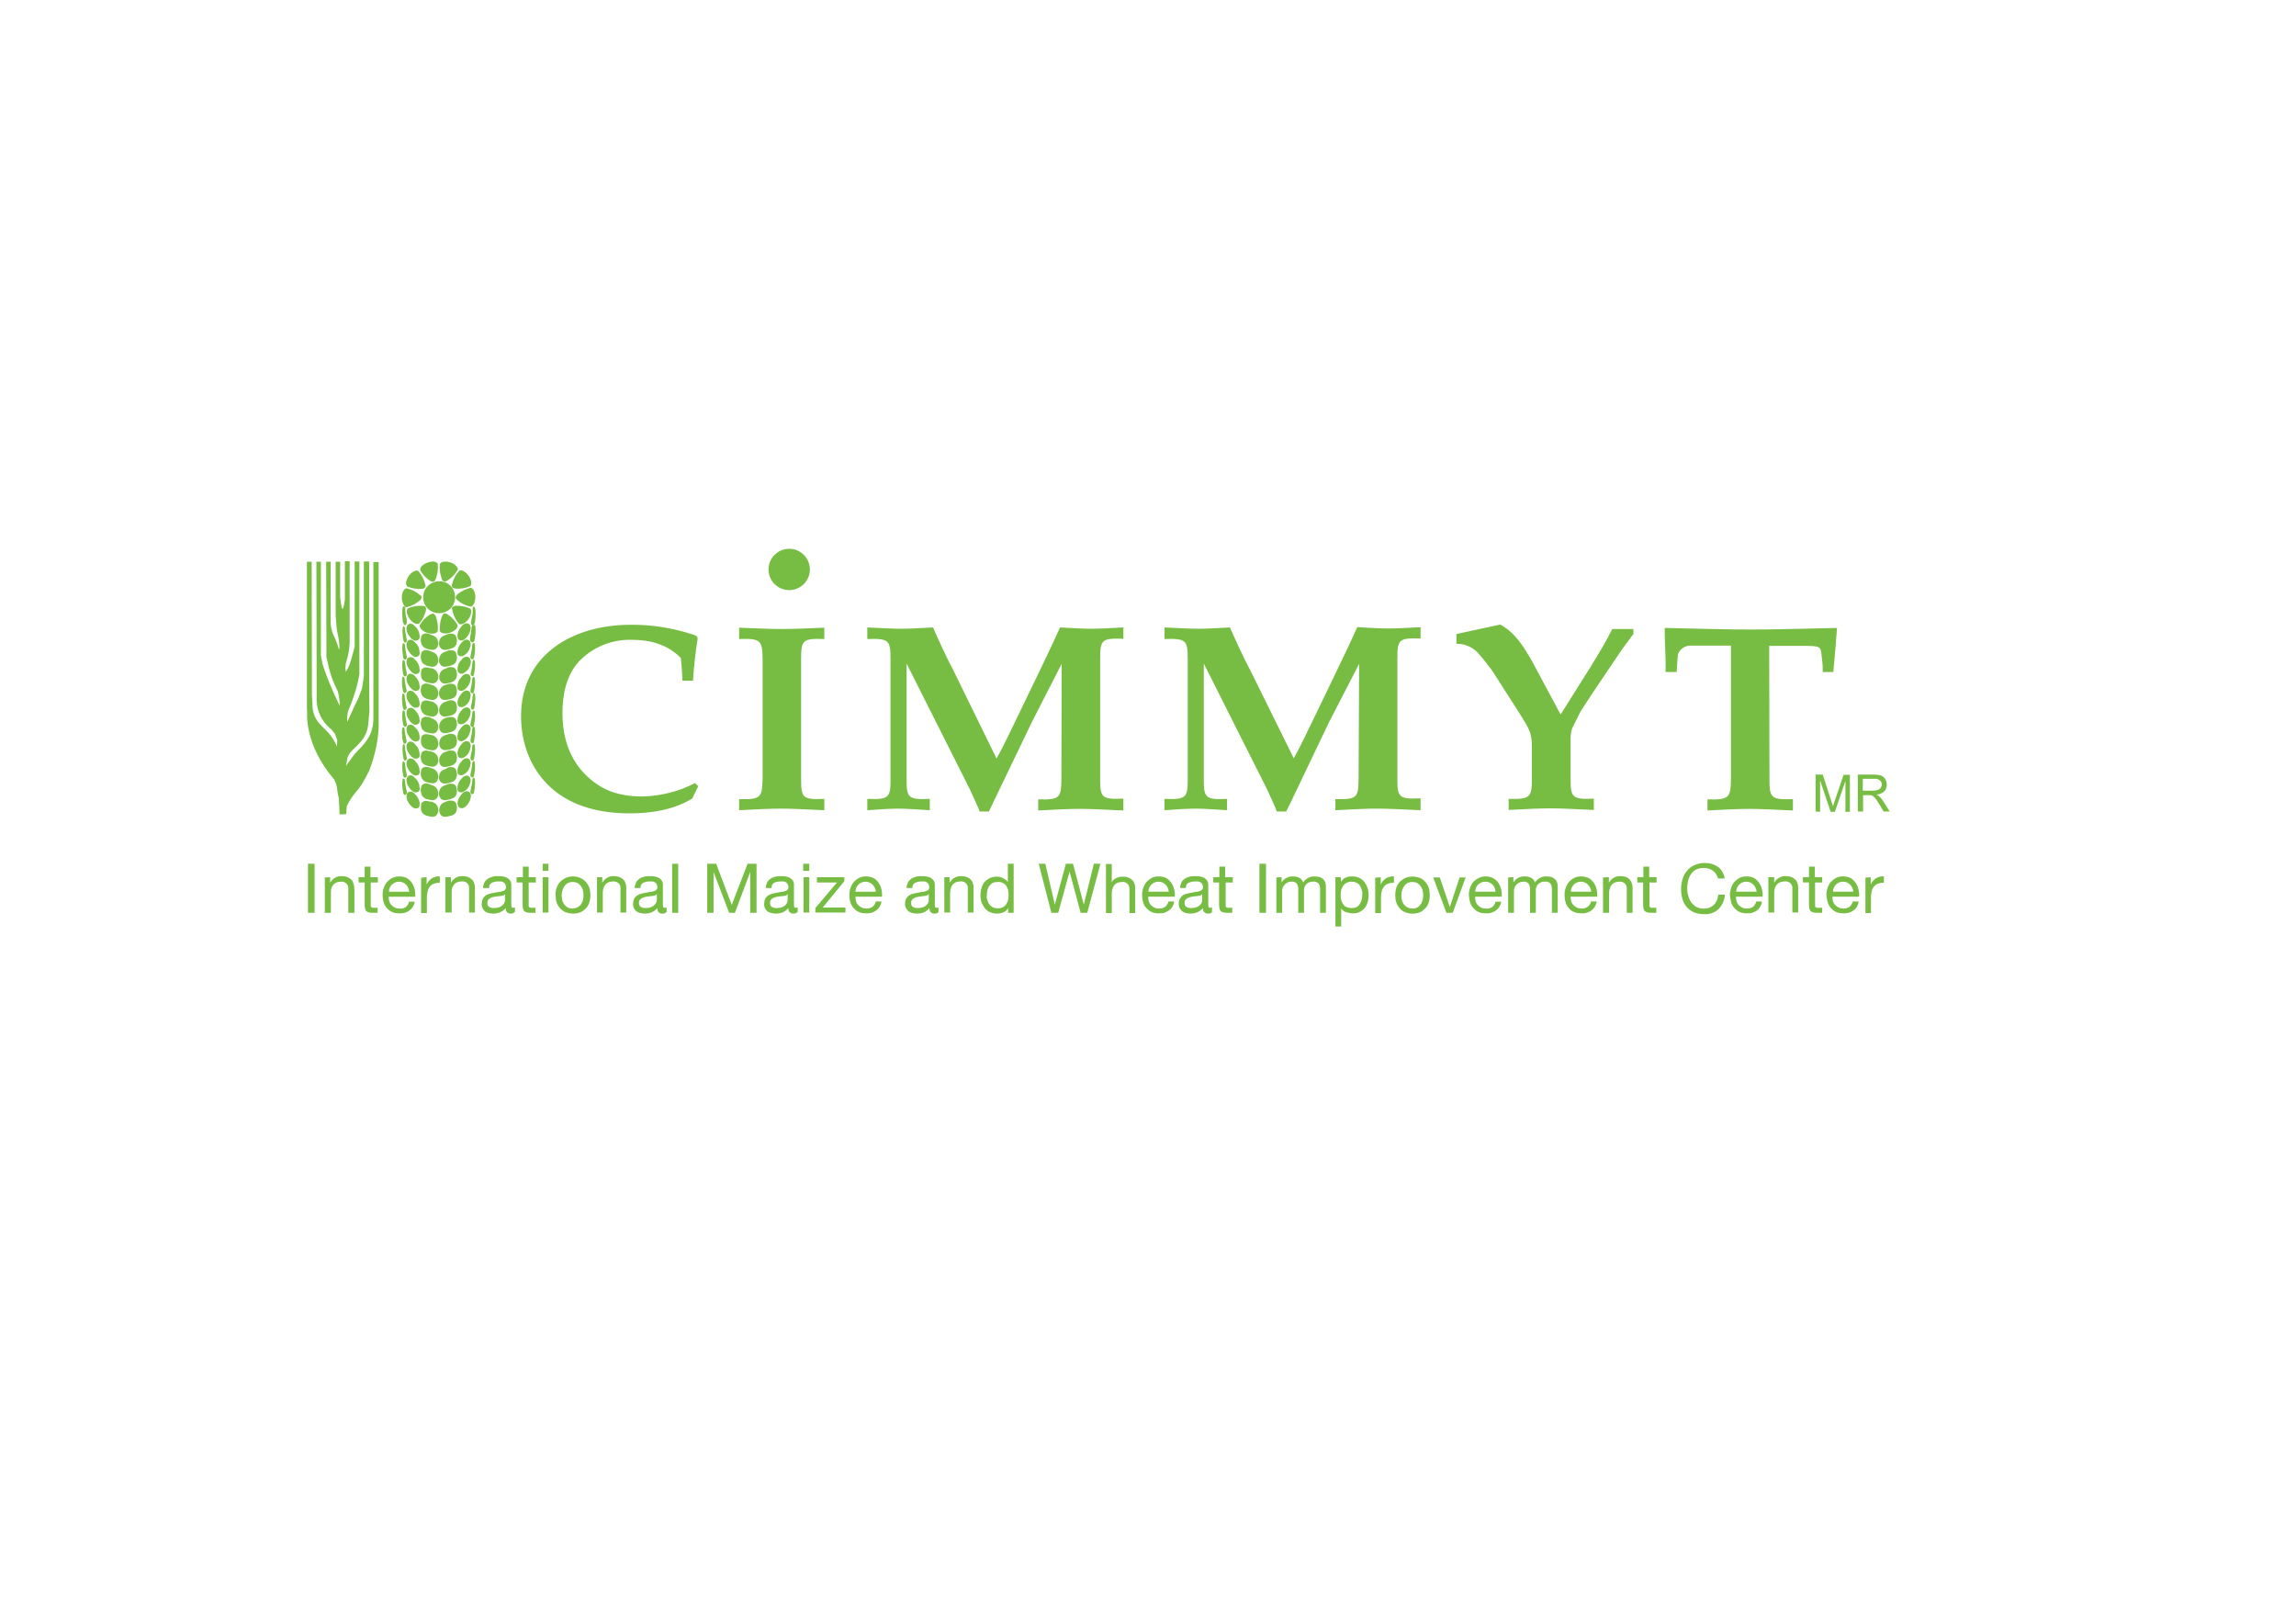 <?xml version="1.0" encoding="UTF-8" standalone="no"?>
<!-- Created with Inkscape (http://www.inkscape.org/) -->

<svg
   width="297mm"
   height="210mm"
   viewBox="0 0 297 210"
   version="1.1"
   id="svg5"
   xml:space="preserve"
   inkscape:version="1.2.2 (732a01da63, 2022-12-09)"
   sodipodi:docname="cimmyt_logo.svg"
   xmlns:inkscape="http://www.inkscape.org/namespaces/inkscape"
   xmlns:sodipodi="http://sodipodi.sourceforge.net/DTD/sodipodi-0.dtd"
   xmlns="http://www.w3.org/2000/svg"
   xmlns:svg="http://www.w3.org/2000/svg"><sodipodi:namedview
     id="namedview7"
     pagecolor="#ffffff"
     bordercolor="#000000"
     borderopacity="0.25"
     inkscape:showpageshadow="2"
     inkscape:pageopacity="0.0"
     inkscape:pagecheckerboard="0"
     inkscape:deskcolor="#d1d1d1"
     inkscape:document-units="mm"
     showgrid="false"
     inkscape:zoom="1.0885159"
     inkscape:cx="395.95196"
     inkscape:cy="385.38712"
     inkscape:window-width="1920"
     inkscape:window-height="1051"
     inkscape:window-x="-11"
     inkscape:window-y="-11"
     inkscape:window-maximized="1"
     inkscape:current-layer="layer1" /><defs
     id="defs2" /><g
     inkscape:label="Calque 1"
     inkscape:groupmode="layer"
     id="layer1"><path
       class="st0"
       d="M 47.07,87.458 V 72.619 h 0.682 v 14.873 l 0.034,4.503 -0.171,1.842 c -0.102,0.75 -0.409,1.467 -0.921,2.047 -0.307,0.375 -0.648,0.716 -1.023,1.057 -0.307,0.273 -0.58,0.648 -0.716,1.057 l -0.205,1.057 1.126,-1.535 c 1.16,-1.194 2.217,-2.183 2.388,-3.991 l 0.034,-0.546 V 72.687 h 0.682 v 21.423 c -0.102,1.876 -0.512,3.718 -1.194,5.492 0,0 -0.443,0.921 -0.887,1.672 -0.614,1.023 -1.364,1.535 -2.047,3.002 l -0.068,1.023 -0.853,0.034 -0.102,-2.115 c -0.102,-0.341 -0.171,-0.716 -0.205,-1.092 -0.034,-0.443 -0.171,-0.887 -0.375,-1.262 l -0.068,-0.102 c -3.821,-4.503 -3.445,-8.494 -3.445,-8.494 l -0.034,-0.614 V 72.653 h 0.614 l 0.034,17.227 0.068,1.16 c -0.034,0.921 0.273,1.842 0.887,2.524 0.716,0.785 0.785,0.75 1.364,1.433 0.375,0.478 0.682,0.989 0.921,1.535 l 0.034,-0.819 -0.307,-0.819 -0.478,-0.58 C 41.544,93.291 40.862,91.722 40.964,90.085 L 40.93,72.653 H 41.51 v 12.144 l 0.205,1.057 c 0,0 0.443,1.433 0.921,2.524 0.75,1.842 1.33,2.9 1.33,2.9 -0.034,-0.648 -0.102,-1.262 -0.273,-1.876 -0.205,-0.375 -0.58,-1.262 -0.58,-1.262 -0.307,-0.75 -0.512,-1.501 -0.682,-2.286 l -0.205,-0.853 v -0.648 l -0.034,-11.701 h 0.58 v 7.505 c -0.034,0.853 0.171,1.706 0.58,2.422 0.205,0.478 0.375,0.989 0.512,1.467 0,0 0.171,-0.58 -0.239,-2.32 -0.102,-0.478 -0.205,-2.149 -0.205,-2.149 v -6.925 h 0.58 v 4.571 c 0,0 0.205,1.979 0.375,1.433 0.136,-0.375 0.205,-0.75 0.239,-1.126 V 72.585 h 0.614 v 10.541 c -0.034,0.716 -0.136,1.467 -0.341,2.149 -0.205,0.512 -0.239,1.057 -0.171,1.603 0.307,-0.409 0.512,-0.887 0.648,-1.364 0.136,-0.443 0.512,-1.842 0.512,-1.842 V 72.619 h 0.614 v 14.6 c -0.171,1.023 -0.443,2.013 -0.785,3.002 -0.409,1.228 -0.614,1.467 -0.716,1.91 -0.068,0.409 -0.102,0.819 -0.068,1.228 l 0.887,-1.944 c 0.205,-0.409 0.512,-1.023 0.512,-1.023 0,0 0.205,-0.512 0.512,-1.364 z m 8.801,-3.172 c 0.239,0.068 0.443,0.205 0.614,0.409 0.102,0.136 0.136,0.273 0.171,0.409 0.102,0.307 0.034,0.614 -0.136,0.853 -0.136,0.205 -0.409,0.307 -0.648,0.273 -0.239,-0.034 -0.443,-0.068 -0.648,-0.136 -0.171,-0.068 -0.341,-0.136 -0.478,-0.273 -0.171,-0.136 -0.239,-0.341 -0.273,-0.546 -0.068,-0.205 -0.068,-0.443 0,-0.682 0,-0.171 0.102,-0.341 0.239,-0.409 0.136,-0.102 0.341,-0.136 0.512,-0.102 0.102,0 0.205,0.034 0.307,0.068 z M 52.358,81.147 c 0.034,0.205 0.034,0.478 0.102,0.75 0.068,0.443 0.136,0.682 0.171,0.853 0.034,0.136 -0.034,0.273 -0.136,0.341 -0.068,0.034 -0.102,0.034 -0.102,0.034 -0.102,-0.034 -0.171,-0.102 -0.205,-0.307 -0.034,-0.205 -0.102,-0.512 -0.102,-0.785 -0.034,-0.239 -0.034,-0.478 0,-0.716 0,-0.102 0.034,-0.205 0.068,-0.307 0,0 0,-0.034 0.102,0 0.034,0 0.102,0.068 0.102,0.136 z m 0.068,-2.524 v 0.239 c 0,0.307 0.034,0.58 0.102,0.887 0.102,0.307 0.136,0.614 0.068,0.921 -0.034,0.068 -0.068,0.102 -0.102,0.136 -0.102,0.068 -0.136,0.068 -0.239,-0.034 -0.102,-0.171 -0.171,-0.375 -0.171,-0.546 l -0.034,-0.443 c -0.034,-0.307 -0.034,-0.648 0,-0.955 0,-0.136 0.034,-0.273 0.102,-0.375 0.034,-0.034 0.068,-0.034 0.102,-0.034 0.171,0.034 0.171,0.102 0.171,0.205 z m -0.068,4.708 c 0.034,0.205 0.068,0.512 0.102,0.75 0.068,0.443 0.136,0.682 0.171,0.853 0.034,0.136 -0.034,0.273 -0.136,0.341 -0.068,0.034 -0.102,0.034 -0.136,0.034 -0.034,0 -0.171,-0.102 -0.205,-0.307 -0.034,-0.273 -0.068,-0.512 -0.102,-0.785 -0.034,-0.239 -0.034,-0.478 0,-0.716 0,-0.102 0.034,-0.205 0.068,-0.307 0,0 0,-0.034 0.102,0 0.068,0.034 0.102,0.068 0.136,0.136 z m 3.514,-1.194 c 0.239,0.068 0.443,0.205 0.614,0.409 0.102,0.136 0.136,0.273 0.171,0.409 0.102,0.273 0.034,0.58 -0.136,0.819 -0.136,0.205 -0.409,0.307 -0.648,0.273 -0.239,-0.034 -0.443,-0.068 -0.648,-0.136 -0.171,-0.068 -0.341,-0.136 -0.478,-0.273 -0.136,-0.136 -0.239,-0.307 -0.273,-0.512 -0.068,-0.239 -0.068,-0.443 0,-0.682 0,-0.171 0.102,-0.341 0.239,-0.409 0.136,-0.102 0.341,-0.136 0.512,-0.102 0.102,0 0.205,0.034 0.307,0.068 z m 0,6.447 c 0.239,0.068 0.443,0.205 0.614,0.409 0.102,0.136 0.136,0.273 0.171,0.409 0.102,0.273 0.034,0.614 -0.136,0.853 -0.136,0.205 -0.409,0.307 -0.648,0.273 -0.239,-0.034 -0.443,-0.068 -0.648,-0.136 -0.171,-0.068 -0.341,-0.136 -0.478,-0.273 -0.136,-0.136 -0.239,-0.307 -0.273,-0.512 -0.068,-0.205 -0.068,-0.443 0,-0.682 0,-0.171 0.102,-0.341 0.239,-0.409 0.136,-0.102 0.341,-0.136 0.512,-0.102 0.102,0 0.205,0.034 0.307,0.068 z m 0,-2.149 c 0.239,0.068 0.443,0.205 0.614,0.409 0.102,0.136 0.136,0.273 0.171,0.409 0.102,0.273 0.034,0.614 -0.136,0.853 -0.136,0.205 -0.409,0.307 -0.648,0.273 -0.239,-0.034 -0.443,-0.068 -0.648,-0.136 -0.171,-0.034 -0.341,-0.136 -0.478,-0.239 -0.136,-0.136 -0.239,-0.307 -0.273,-0.512 -0.034,-0.205 -0.034,-0.443 0,-0.648 0,-0.171 0.102,-0.341 0.239,-0.409 0.136,-0.102 0.341,-0.136 0.512,-0.102 0.102,0 0.205,0.034 0.307,0.068 z m 0,6.481 c 0.239,0.068 0.443,0.239 0.614,0.409 0.102,0.136 0.136,0.273 0.171,0.409 0.102,0.273 0.034,0.614 -0.136,0.853 -0.136,0.205 -0.409,0.307 -0.648,0.273 -0.239,-0.034 -0.443,-0.068 -0.648,-0.136 -0.171,-0.034 -0.341,-0.136 -0.478,-0.273 -0.171,-0.136 -0.239,-0.341 -0.273,-0.546 -0.068,-0.205 -0.068,-0.443 0,-0.682 0,-0.171 0.102,-0.341 0.239,-0.409 0.136,-0.102 0.341,-0.136 0.512,-0.102 0.102,0 0.205,0.034 0.307,0.034 z m 0,-2.183 c 0.239,0.068 0.443,0.239 0.614,0.409 0.102,0.136 0.136,0.273 0.171,0.409 0.102,0.273 0.034,0.58 -0.136,0.853 -0.136,0.205 -0.409,0.307 -0.648,0.273 -0.239,-0.034 -0.443,-0.068 -0.648,-0.136 -0.171,-0.034 -0.341,-0.136 -0.478,-0.273 -0.136,-0.136 -0.239,-0.307 -0.273,-0.512 -0.068,-0.205 -0.068,-0.443 0,-0.648 0,-0.171 0.102,-0.341 0.239,-0.409 0.136,-0.102 0.341,-0.136 0.512,-0.102 0.102,0 0.205,0.034 0.307,0.068 z m 0,6.481 c 0.239,0.068 0.443,0.205 0.614,0.409 0.102,0.136 0.136,0.273 0.171,0.409 0.102,0.273 0.034,0.614 -0.136,0.853 -0.136,0.205 -0.409,0.307 -0.648,0.273 -0.239,-0.034 -0.443,-0.068 -0.648,-0.136 -0.171,-0.034 -0.341,-0.136 -0.478,-0.239 -0.136,-0.136 -0.239,-0.307 -0.273,-0.512 -0.068,-0.239 -0.068,-0.443 0,-0.682 0,-0.171 0.102,-0.341 0.239,-0.409 0.136,-0.102 0.341,-0.136 0.512,-0.102 0.102,0 0.205,0.034 0.307,0.068 z m 0,-2.149 c 0.239,0.068 0.443,0.205 0.614,0.409 0.102,0.136 0.136,0.273 0.171,0.443 0.102,0.273 0.034,0.614 -0.136,0.853 -0.136,0.205 -0.409,0.307 -0.648,0.273 -0.239,-0.034 -0.443,-0.068 -0.648,-0.136 -0.171,-0.034 -0.341,-0.136 -0.478,-0.273 -0.136,-0.136 -0.239,-0.307 -0.273,-0.512 -0.034,-0.205 -0.034,-0.443 0,-0.648 0,-0.171 0.102,-0.341 0.239,-0.409 0.136,-0.102 0.341,-0.136 0.512,-0.102 0.102,0 0.205,0.034 0.307,0.034 z m 0,6.481 c 0.239,0.068 0.443,0.205 0.614,0.409 0.102,0.136 0.136,0.273 0.171,0.409 0.102,0.307 0.034,0.614 -0.136,0.853 -0.136,0.205 -0.409,0.307 -0.648,0.273 -0.239,-0.034 -0.443,-0.068 -0.648,-0.136 -0.171,-0.034 -0.341,-0.136 -0.478,-0.273 -0.171,-0.136 -0.239,-0.341 -0.273,-0.546 -0.068,-0.205 -0.068,-0.443 0,-0.682 0,-0.171 0.102,-0.341 0.239,-0.409 0.136,-0.102 0.341,-0.136 0.512,-0.102 0.102,0 0.205,0.034 0.307,0.068 z m 0,-2.183 c 0.239,0.068 0.443,0.205 0.614,0.409 0.102,0.136 0.136,0.273 0.171,0.409 0.102,0.273 0.034,0.58 -0.136,0.853 -0.136,0.205 -0.409,0.307 -0.648,0.273 -0.239,-0.034 -0.443,-0.068 -0.648,-0.136 -0.171,-0.034 -0.341,-0.136 -0.478,-0.273 -0.136,-0.136 -0.239,-0.307 -0.273,-0.512 -0.068,-0.205 -0.068,-0.443 0,-0.682 0,-0.171 0.102,-0.341 0.239,-0.409 0.136,-0.102 0.341,-0.136 0.512,-0.102 0.102,0 0.205,0.034 0.307,0.068 z m 0,4.332 c 0.239,0.068 0.443,0.205 0.614,0.409 0.102,0.136 0.136,0.273 0.171,0.409 0.102,0.273 0.034,0.614 -0.136,0.853 -0.136,0.205 -0.409,0.307 -0.648,0.273 -0.239,-0.034 -0.443,-0.068 -0.648,-0.136 -0.171,-0.034 -0.341,-0.136 -0.478,-0.239 -0.136,-0.136 -0.239,-0.307 -0.273,-0.512 -0.034,-0.205 -0.034,-0.443 0,-0.648 0,-0.171 0.102,-0.341 0.239,-0.409 0.136,-0.102 0.341,-0.136 0.512,-0.102 0.102,0 0.205,0.034 0.307,0.068 h 0.034 z M 54.268,84.627 c -0.034,0.171 -0.171,0.273 -0.341,0.307 -0.136,0.068 -0.307,0.034 -0.443,-0.068 -0.136,-0.068 -0.273,-0.171 -0.375,-0.307 -0.136,-0.171 -0.273,-0.341 -0.375,-0.546 -0.136,-0.273 -0.171,-0.546 -0.136,-0.819 0.034,-0.205 0.171,-0.375 0.375,-0.443 0.205,-0.034 0.409,0.034 0.546,0.171 0.136,0.136 0.273,0.273 0.375,0.375 0.239,0.273 0.375,0.648 0.375,1.023 0.068,0.136 0.034,0.239 0,0.307 z m 0,2.217 c -0.034,0.171 -0.171,0.307 -0.341,0.307 -0.136,0.068 -0.307,0.034 -0.443,-0.068 -0.136,-0.068 -0.273,-0.171 -0.375,-0.307 -0.136,-0.171 -0.273,-0.341 -0.375,-0.546 -0.136,-0.273 -0.171,-0.546 -0.136,-0.819 0.034,-0.205 0.171,-0.375 0.375,-0.409 0.205,-0.034 0.409,0.034 0.546,0.136 0.136,0.136 0.273,0.273 0.375,0.409 0.239,0.273 0.375,0.648 0.375,1.023 0.068,0.068 0.034,0.171 0,0.273 z m 0,2.183 c -0.034,0.171 -0.171,0.307 -0.341,0.307 -0.136,0.068 -0.307,0.034 -0.443,-0.068 -0.136,-0.068 -0.273,-0.171 -0.375,-0.307 -0.136,-0.171 -0.273,-0.341 -0.375,-0.546 -0.136,-0.273 -0.171,-0.546 -0.136,-0.819 0.034,-0.205 0.171,-0.375 0.375,-0.443 0.205,-0.034 0.409,0.034 0.546,0.136 0.136,0.136 0.273,0.273 0.375,0.409 0.102,0.136 0.205,0.307 0.273,0.478 0.068,0.171 0.102,0.341 0.102,0.546 0.068,0.102 0.034,0.205 0,0.307 z m 0,2.183 c -0.034,0.171 -0.171,0.307 -0.341,0.307 -0.136,0.034 -0.307,0.034 -0.443,-0.068 -0.136,-0.068 -0.273,-0.171 -0.375,-0.307 -0.136,-0.171 -0.273,-0.341 -0.375,-0.546 -0.136,-0.273 -0.171,-0.546 -0.136,-0.819 0.034,-0.205 0.171,-0.375 0.375,-0.443 0.205,-0.034 0.409,0.034 0.546,0.171 0.136,0.136 0.273,0.273 0.375,0.409 0.239,0.273 0.375,0.648 0.375,1.023 0.034,0.068 0.034,0.171 0,0.273 z m 0,2.183 c -0.034,0.171 -0.171,0.273 -0.341,0.307 -0.136,0.068 -0.307,0.034 -0.443,-0.034 -0.136,-0.068 -0.273,-0.171 -0.375,-0.307 -0.136,-0.171 -0.273,-0.341 -0.375,-0.546 -0.136,-0.273 -0.171,-0.546 -0.136,-0.819 0.034,-0.205 0.171,-0.375 0.375,-0.443 0.205,-0.034 0.409,0.034 0.546,0.136 0.136,0.136 0.273,0.273 0.375,0.409 0.239,0.273 0.375,0.648 0.375,1.023 0.068,0.102 0.034,0.171 0,0.273 z m 0,2.183 c -0.034,0.171 -0.171,0.273 -0.341,0.307 -0.136,0.034 -0.307,0.034 -0.443,-0.068 -0.136,-0.068 -0.273,-0.171 -0.375,-0.307 -0.136,-0.171 -0.273,-0.341 -0.375,-0.546 -0.136,-0.273 -0.171,-0.546 -0.136,-0.819 0.034,-0.205 0.171,-0.375 0.375,-0.409 0.205,-0.034 0.409,0.034 0.546,0.171 0.136,0.136 0.273,0.239 0.375,0.375 0.239,0.273 0.375,0.648 0.375,1.023 0.034,0.102 0.034,0.205 0,0.273 z m 0,2.217 c -0.034,0.171 -0.171,0.307 -0.341,0.307 -0.136,0.034 -0.307,0.034 -0.443,-0.068 -0.136,-0.068 -0.273,-0.171 -0.375,-0.307 -0.136,-0.171 -0.273,-0.341 -0.375,-0.546 -0.136,-0.273 -0.171,-0.546 -0.136,-0.819 0.034,-0.205 0.171,-0.375 0.375,-0.443 0.205,-0.034 0.409,0.034 0.546,0.171 0.136,0.136 0.273,0.273 0.375,0.409 0.239,0.273 0.375,0.648 0.375,1.023 0.034,0.068 0.034,0.171 0,0.273 z m 0,2.183 c -0.034,0.171 -0.171,0.307 -0.341,0.307 -0.136,0.034 -0.307,0.034 -0.443,-0.068 -0.136,-0.068 -0.273,-0.171 -0.375,-0.307 -0.136,-0.171 -0.273,-0.341 -0.375,-0.546 -0.136,-0.273 -0.171,-0.546 -0.136,-0.819 0.034,-0.205 0.171,-0.375 0.375,-0.443 0.205,-0.034 0.409,0.034 0.546,0.136 0.136,0.136 0.273,0.273 0.375,0.409 0.102,0.136 0.205,0.307 0.273,0.478 0.068,0.171 0.102,0.375 0.102,0.546 0.068,0.102 0.034,0.205 0,0.307 z m 0,2.183 c -0.034,0.171 -0.171,0.273 -0.341,0.307 -0.136,0.034 -0.307,0.034 -0.443,-0.068 -0.136,-0.068 -0.273,-0.171 -0.375,-0.307 -0.136,-0.171 -0.273,-0.341 -0.375,-0.546 -0.136,-0.273 -0.171,-0.546 -0.136,-0.819 0.034,-0.205 0.171,-0.375 0.375,-0.443 0.205,-0.034 0.409,0.034 0.546,0.171 0.136,0.136 0.273,0.273 0.375,0.375 0.102,0.136 0.205,0.307 0.273,0.478 0.068,0.171 0.102,0.341 0.102,0.546 0.068,0.102 0.034,0.205 0,0.307 z m 0,2.081 c -0.034,0.171 -0.171,0.307 -0.341,0.307 -0.136,0.034 -0.307,0.034 -0.443,-0.068 -0.136,-0.068 -0.273,-0.171 -0.375,-0.307 -0.136,-0.171 -0.273,-0.341 -0.375,-0.546 -0.136,-0.273 -0.171,-0.546 -0.136,-0.819 0.034,-0.205 0.171,-0.375 0.375,-0.409 0.205,-0.034 0.409,0.034 0.546,0.136 0.136,0.136 0.273,0.273 0.375,0.409 0.102,0.136 0.205,0.307 0.273,0.478 0.068,0.171 0.136,0.341 0.102,0.546 0.034,0.068 0,0.171 0,0.273 z M 52.358,85.514 c 0.034,0.205 0.068,0.512 0.102,0.75 0.068,0.443 0.136,0.682 0.171,0.853 0.034,0.136 -0.034,0.273 -0.136,0.341 -0.068,0.034 -0.102,0.034 -0.136,0.034 -0.034,0 -0.171,-0.102 -0.205,-0.307 -0.034,-0.205 -0.102,-0.512 -0.102,-0.785 -0.034,-0.239 -0.034,-0.478 0,-0.716 0,-0.102 0.034,-0.205 0.068,-0.307 0,0 0,-0.034 0.102,0 0.068,0 0.102,0.068 0.136,0.136 z m -0.034,2.149 c 0.034,0.205 0.034,0.512 0.102,0.75 0.068,0.443 0.136,0.682 0.171,0.853 0.034,0.136 -0.034,0.273 -0.136,0.341 -0.068,0.034 -0.102,0.034 -0.136,0.034 -0.034,0 -0.171,-0.102 -0.205,-0.307 -0.034,-0.205 -0.102,-0.512 -0.102,-0.785 -0.034,-0.239 -0.034,-0.478 0,-0.716 0,-0.102 0.034,-0.205 0.068,-0.307 0,0 0,-0.034 0.102,0 0.068,0.034 0.136,0.102 0.136,0.136 z m 0,2.183 c 0.034,0.205 0.034,0.512 0.102,0.75 0.068,0.443 0.136,0.682 0.171,0.853 0.034,0.136 -0.034,0.273 -0.136,0.341 -0.068,0.034 -0.102,0.034 -0.136,0.034 -0.034,0 -0.171,-0.102 -0.205,-0.307 -0.034,-0.205 -0.102,-0.512 -0.102,-0.785 -0.034,-0.239 -0.034,-0.478 0,-0.716 0,-0.102 0.034,-0.205 0.068,-0.307 0,0 0,-0.034 0.102,0 0.068,0.034 0.136,0.068 0.136,0.136 z m 0.034,2.183 c 0.034,0.205 0.068,0.512 0.102,0.75 0.068,0.443 0.136,0.716 0.171,0.853 0.034,0.136 -0.034,0.273 -0.136,0.341 -0.068,0.034 -0.102,0.034 -0.136,0.034 -0.034,0 -0.171,-0.102 -0.205,-0.307 -0.034,-0.205 -0.102,-0.512 -0.102,-0.785 -0.034,-0.239 -0.034,-0.478 0,-0.716 0,-0.102 0.034,-0.205 0.068,-0.307 0,0 0,-0.034 0.102,0 0.068,0 0.102,0.068 0.136,0.136 z m -0.034,2.183 c 0.034,0.205 0.034,0.478 0.102,0.75 0.068,0.443 0.136,0.716 0.171,0.853 0.034,0.136 -0.034,0.273 -0.136,0.341 -0.068,0.034 -0.102,0.034 -0.136,0.034 -0.034,0 -0.171,-0.102 -0.205,-0.307 -0.034,-0.205 -0.102,-0.512 -0.102,-0.785 -0.034,-0.239 -0.034,-0.478 0,-0.716 0,-0.102 0.034,-0.205 0.068,-0.307 0,0 0,-0.034 0.102,0 0.068,0 0.136,0.068 0.136,0.136 z m 0.034,2.183 c 0.034,0.205 0.034,0.512 0.102,0.75 0.068,0.443 0.136,0.682 0.171,0.853 0.034,0.136 -0.034,0.273 -0.136,0.341 -0.034,0.034 -0.068,0.034 -0.102,0.034 -0.102,-0.034 -0.171,-0.102 -0.205,-0.307 -0.034,-0.205 -0.102,-0.512 -0.102,-0.785 -0.034,-0.239 -0.034,-0.478 0,-0.716 0,-0.102 0.034,-0.205 0.068,-0.307 0,0 0,-0.034 0.102,0 0.034,0.034 0.102,0.068 0.102,0.136 z m 0,2.217 c 0.034,0.205 0.068,0.512 0.102,0.75 0.068,0.443 0.136,0.682 0.171,0.853 0.034,0.136 -0.034,0.273 -0.136,0.341 -0.068,0.034 -0.102,0.034 -0.136,0.034 -0.034,0 -0.171,-0.102 -0.205,-0.307 -0.034,-0.205 -0.102,-0.512 -0.102,-0.785 -0.034,-0.239 -0.034,-0.478 0,-0.716 0,-0.102 0.034,-0.205 0.068,-0.307 0,0 0,-0.034 0.102,0 0.068,0.034 0.102,0.068 0.136,0.136 z m 0,2.217 c 0.034,0.205 0.068,0.512 0.102,0.75 0.068,0.443 0.136,0.682 0.171,0.853 0.034,0.136 -0.034,0.273 -0.136,0.341 -0.034,0.034 -0.068,0.034 -0.136,0.034 -0.102,-0.034 -0.171,-0.102 -0.205,-0.307 -0.034,-0.205 -0.102,-0.512 -0.102,-0.785 -0.034,-0.239 -0.034,-0.478 0,-0.716 0,-0.102 0.034,-0.205 0.068,-0.307 0,0 0,-0.034 0.102,0 0.068,0.034 0.102,0.068 0.136,0.136 z m 1.91,-18.318 c -0.034,0.171 -0.171,0.273 -0.341,0.307 -0.136,0.068 -0.307,0.034 -0.443,-0.034 -0.136,-0.068 -0.273,-0.171 -0.375,-0.307 -0.136,-0.171 -0.273,-0.341 -0.375,-0.546 -0.136,-0.273 -0.171,-0.546 -0.136,-0.819 0.034,-0.205 0.171,-0.375 0.375,-0.443 0.205,-0.034 0.409,0.034 0.546,0.171 0.136,0.136 0.273,0.273 0.375,0.375 0.102,0.136 0.205,0.307 0.273,0.478 0.068,0.171 0.102,0.341 0.102,0.546 0.068,0.068 0.034,0.171 0,0.273 z m 3.684,1.637 c 0.205,-0.068 0.409,-0.068 0.614,-0.034 0.171,0.034 0.307,0.136 0.409,0.273 0.068,0.171 0.102,0.375 0.136,0.58 0,0.102 0,0.239 -0.034,0.341 -0.034,0.205 -0.102,0.375 -0.273,0.512 -0.136,0.136 -0.307,0.205 -0.512,0.273 -0.205,0.068 -0.443,0.102 -0.682,0.136 -0.239,0.034 -0.512,-0.068 -0.648,-0.273 -0.171,-0.239 -0.239,-0.546 -0.136,-0.853 0.034,-0.273 0.205,-0.546 0.478,-0.682 0.102,-0.068 0.205,-0.102 0.307,-0.136 z m 3.309,-3.309 c 0.205,-0.068 0.239,0.068 0.239,0.375 0.034,0.239 0.034,0.478 0,0.716 0,0.273 -0.068,0.546 -0.102,0.785 0,0.171 -0.102,0.307 -0.239,0.375 -0.136,0.034 -0.273,-0.102 -0.341,-0.239 -0.034,-0.171 -0.034,-0.307 0,-0.478 0.034,-0.205 0.102,-0.409 0.102,-0.614 0.034,-0.239 0.068,-0.512 0.102,-0.75 0.068,-0.068 0.136,-0.136 0.239,-0.171 z"
       id="path24"
       style="stroke-width:0.341" /><path
       class="st0"
       d="m 61.261,78.452 c 0.068,0 0.102,0 0.102,0.034 0.068,0.102 0.102,0.239 0.136,0.375 0.034,0.307 0.034,0.648 0,0.955 l -0.034,0.443 c 0,0.205 -0.068,0.409 -0.171,0.58 -0.102,0.102 -0.136,0.102 -0.239,0.034 -0.102,-0.068 -0.136,-0.205 -0.136,-0.341 0.034,-0.239 0.068,-0.478 0.136,-0.716 0.068,-0.273 0.102,-0.58 0.102,-0.887 v -0.273 c -0.034,-0.102 0,-0.171 0.102,-0.205 z m 0,4.708 h 0.102 c 0.034,0.102 0.068,0.205 0.068,0.307 0.034,0.239 0.034,0.478 0,0.716 0,0.273 -0.068,0.546 -0.102,0.785 -0.034,0.239 -0.102,0.273 -0.205,0.307 -0.034,0 -0.102,0 -0.136,-0.034 -0.102,-0.068 -0.171,-0.205 -0.136,-0.341 0.068,-0.307 0.102,-0.614 0.171,-0.853 0.034,-0.239 0.034,-0.546 0.102,-0.75 0.034,-0.068 0.068,-0.136 0.136,-0.136 z m -3.309,-1.16 c 0.205,-0.068 0.409,-0.068 0.614,-0.034 0.171,0.034 0.307,0.136 0.409,0.273 0.068,0.171 0.102,0.375 0.136,0.546 0,0.102 0,0.239 -0.034,0.341 0,0.205 -0.102,0.375 -0.273,0.512 -0.136,0.136 -0.307,0.205 -0.512,0.273 -0.205,0.068 -0.443,0.102 -0.682,0.136 -0.239,0.034 -0.512,-0.068 -0.648,-0.273 -0.171,-0.239 -0.239,-0.58 -0.136,-0.853 0.034,-0.273 0.205,-0.512 0.478,-0.648 0.102,-0.068 0.205,-0.102 0.307,-0.136 z m 0,6.481 c 0.205,-0.068 0.409,-0.068 0.614,-0.034 0.171,0.034 0.307,0.136 0.409,0.273 0.068,0.171 0.102,0.375 0.136,0.58 0,0.102 0,0.239 -0.034,0.341 -0.034,0.205 -0.102,0.375 -0.273,0.512 -0.136,0.136 -0.307,0.205 -0.512,0.239 -0.205,0.068 -0.443,0.136 -0.682,0.136 -0.273,0.034 -0.512,-0.068 -0.648,-0.273 -0.171,-0.239 -0.239,-0.58 -0.136,-0.853 0.102,-0.409 0.409,-0.716 0.785,-0.819 z m 0,-2.149 c 0.205,-0.068 0.409,-0.068 0.614,-0.034 0.171,0.034 0.307,0.136 0.409,0.273 0.068,0.171 0.102,0.375 0.136,0.58 0,0.102 0,0.239 -0.034,0.341 -0.034,0.205 -0.102,0.375 -0.273,0.512 -0.136,0.136 -0.307,0.205 -0.512,0.273 -0.205,0.068 -0.443,0.102 -0.648,0.136 -0.239,0.034 -0.512,-0.068 -0.648,-0.273 -0.171,-0.239 -0.239,-0.546 -0.136,-0.853 0.034,-0.273 0.205,-0.546 0.478,-0.682 0.102,-0.068 0.205,-0.102 0.307,-0.136 z m 0,6.447 c 0.205,-0.068 0.409,-0.068 0.614,-0.034 0.171,0.034 0.307,0.136 0.409,0.273 0.068,0.171 0.102,0.375 0.136,0.546 0,0.102 0,0.239 -0.034,0.341 -0.034,0.205 -0.102,0.375 -0.273,0.512 -0.136,0.136 -0.307,0.205 -0.512,0.273 -0.205,0.068 -0.443,0.102 -0.682,0.136 -0.239,0.034 -0.512,-0.068 -0.648,-0.273 -0.307,-0.512 -0.136,-1.194 0.341,-1.535 0.102,-0.068 0.205,-0.102 0.307,-0.171 z m 0,-2.149 c 0.205,-0.068 0.409,-0.068 0.614,-0.034 0.171,0.034 0.307,0.136 0.409,0.273 0.068,0.171 0.102,0.375 0.136,0.58 0,0.102 0,0.239 -0.034,0.341 -0.034,0.205 -0.102,0.375 -0.273,0.512 -0.136,0.136 -0.307,0.205 -0.512,0.239 -0.205,0.068 -0.443,0.102 -0.682,0.136 -0.239,0.034 -0.478,-0.068 -0.648,-0.239 -0.307,-0.512 -0.136,-1.194 0.341,-1.535 0.102,-0.068 0.205,-0.102 0.307,-0.136 z m 0,6.481 c 0.205,-0.068 0.409,-0.068 0.614,-0.034 0.171,0.034 0.307,0.136 0.409,0.273 0.068,0.171 0.102,0.375 0.136,0.58 0,0.102 0,0.239 -0.034,0.341 -0.034,0.205 -0.102,0.375 -0.273,0.512 -0.136,0.136 -0.307,0.205 -0.512,0.273 -0.205,0.068 -0.443,0.102 -0.682,0.136 -0.239,0.034 -0.512,-0.068 -0.648,-0.273 -0.307,-0.512 -0.136,-1.194 0.341,-1.535 0.102,-0.068 0.205,-0.102 0.307,-0.136 z m 0,-2.149 c 0.205,-0.068 0.409,-0.068 0.614,-0.034 0.171,0.034 0.307,0.136 0.409,0.273 0.068,0.171 0.102,0.375 0.136,0.58 0,0.102 0,0.239 -0.034,0.341 -0.034,0.205 -0.102,0.375 -0.273,0.512 -0.136,0.136 -0.307,0.205 -0.512,0.273 -0.205,0.068 -0.443,0.102 -0.648,0.102 -0.239,0.034 -0.512,-0.068 -0.648,-0.273 -0.171,-0.239 -0.239,-0.58 -0.136,-0.853 0.034,-0.273 0.205,-0.546 0.478,-0.682 0.102,-0.068 0.205,-0.102 0.307,-0.136 z m 0,6.447 c 0.205,-0.068 0.409,-0.068 0.614,-0.034 0.171,0.034 0.307,0.136 0.409,0.273 0.068,0.171 0.102,0.375 0.136,0.58 0,0.102 0,0.239 -0.034,0.341 -0.034,0.205 -0.102,0.375 -0.273,0.512 -0.136,0.136 -0.307,0.205 -0.512,0.273 -0.205,0.068 -0.443,0.102 -0.682,0.136 -0.239,0.034 -0.512,-0.068 -0.648,-0.273 -0.171,-0.239 -0.239,-0.58 -0.136,-0.853 0.034,-0.273 0.205,-0.546 0.478,-0.682 0.102,-0.068 0.205,-0.102 0.307,-0.136 z m 0,-2.149 c 0.205,-0.068 0.409,-0.068 0.614,-0.034 0.171,0.034 0.307,0.136 0.409,0.273 0.068,0.171 0.102,0.375 0.136,0.58 0,0.102 0,0.239 -0.034,0.341 -0.034,0.205 -0.102,0.375 -0.273,0.512 -0.136,0.136 -0.307,0.205 -0.512,0.273 -0.205,0.068 -0.443,0.102 -0.682,0.136 -0.239,0.034 -0.478,-0.068 -0.648,-0.239 -0.171,-0.239 -0.239,-0.58 -0.136,-0.853 0.034,-0.273 0.205,-0.512 0.478,-0.648 0.102,-0.068 0.205,-0.102 0.307,-0.136 h 0.034 z m 0,4.332 c 0.205,-0.068 0.409,-0.068 0.614,-0.034 0.171,0.034 0.307,0.136 0.409,0.273 0.068,0.171 0.102,0.375 0.136,0.58 0,0.102 0,0.239 -0.034,0.341 -0.034,0.205 -0.102,0.375 -0.273,0.512 -0.136,0.136 -0.307,0.205 -0.512,0.239 -0.205,0.068 -0.443,0.102 -0.648,0.136 -0.239,0.034 -0.512,-0.068 -0.648,-0.273 -0.171,-0.239 -0.239,-0.58 -0.136,-0.853 0.034,-0.273 0.205,-0.546 0.478,-0.682 0.102,-0.068 0.205,-0.102 0.307,-0.136 z m 1.228,-19.274 c 0,-0.273 0.102,-0.58 0.239,-0.819 0.068,-0.136 0.205,-0.273 0.307,-0.409 0.136,-0.136 0.273,-0.273 0.478,-0.341 0.171,-0.068 0.375,0 0.512,0.102 0.171,0.205 0.205,0.478 0.136,0.716 -0.068,0.273 -0.171,0.512 -0.307,0.716 -0.136,0.205 -0.341,0.375 -0.58,0.512 -0.136,0.102 -0.307,0.102 -0.443,0.068 -0.171,-0.034 -0.307,-0.136 -0.341,-0.307 0,-0.068 0,-0.136 0,-0.239 z m 0,2.183 c 0,-0.273 0.102,-0.58 0.239,-0.819 0.102,-0.136 0.205,-0.273 0.307,-0.375 0.102,-0.171 0.273,-0.273 0.478,-0.341 0.171,-0.068 0.375,0 0.512,0.102 0.171,0.205 0.239,0.478 0.171,0.716 -0.034,0.273 -0.171,0.512 -0.307,0.75 -0.136,0.205 -0.341,0.375 -0.58,0.512 -0.136,0.102 -0.307,0.102 -0.443,0.068 -0.171,-0.034 -0.307,-0.136 -0.341,-0.307 -0.034,-0.102 -0.034,-0.205 -0.034,-0.307 z m 0,2.217 c 0,-0.273 0.102,-0.58 0.239,-0.819 0.102,-0.136 0.205,-0.273 0.307,-0.375 0.102,-0.171 0.273,-0.273 0.478,-0.341 0.171,-0.068 0.375,0 0.512,0.102 0.171,0.205 0.205,0.478 0.136,0.716 -0.034,0.273 -0.171,0.512 -0.307,0.716 -0.136,0.205 -0.341,0.409 -0.58,0.546 -0.136,0.102 -0.307,0.102 -0.443,0.068 -0.171,-0.034 -0.307,-0.136 -0.341,-0.307 0,-0.136 0,-0.239 0,-0.307 z m 0,2.183 c 0,-0.273 0.102,-0.58 0.239,-0.819 0.102,-0.136 0.205,-0.273 0.307,-0.409 0.136,-0.171 0.273,-0.273 0.478,-0.341 0.171,-0.068 0.375,0 0.512,0.102 0.171,0.205 0.205,0.478 0.136,0.716 -0.034,0.273 -0.136,0.512 -0.273,0.716 -0.136,0.205 -0.341,0.375 -0.58,0.512 -0.136,0.068 -0.307,0.102 -0.443,0.068 -0.171,-0.034 -0.307,-0.136 -0.341,-0.307 -0.034,-0.068 -0.034,-0.171 -0.034,-0.239 z m 0,2.183 c 0,-0.273 0.102,-0.58 0.239,-0.819 0.068,-0.136 0.205,-0.273 0.307,-0.409 0.102,-0.171 0.273,-0.273 0.478,-0.341 0.171,-0.068 0.375,0 0.512,0.102 0.171,0.205 0.205,0.443 0.136,0.716 -0.034,0.273 -0.171,0.512 -0.307,0.75 -0.136,0.205 -0.341,0.375 -0.58,0.512 -0.136,0.068 -0.307,0.102 -0.443,0.068 -0.171,-0.034 -0.307,-0.136 -0.341,-0.307 0,-0.102 0,-0.171 0,-0.273 z m 0,2.183 c 0,-0.307 0.068,-0.58 0.239,-0.819 0.068,-0.136 0.205,-0.273 0.307,-0.409 0.136,-0.171 0.273,-0.273 0.478,-0.341 0.171,-0.068 0.375,0 0.512,0.102 0.171,0.205 0.205,0.478 0.136,0.716 -0.068,0.273 -0.171,0.512 -0.307,0.75 -0.136,0.205 -0.341,0.375 -0.58,0.512 -0.136,0.102 -0.307,0.102 -0.443,0.068 -0.171,-0.034 -0.307,-0.171 -0.341,-0.307 0,-0.102 0,-0.171 0,-0.273 z m 0,2.183 c 0,-0.273 0.102,-0.58 0.239,-0.819 0.068,-0.136 0.205,-0.273 0.307,-0.409 0.102,-0.171 0.273,-0.273 0.478,-0.341 0.171,-0.068 0.375,0 0.512,0.102 0.171,0.205 0.205,0.478 0.136,0.716 -0.034,0.273 -0.136,0.512 -0.273,0.75 -0.136,0.205 -0.341,0.375 -0.58,0.512 -0.136,0.102 -0.307,0.102 -0.443,0.068 -0.171,-0.034 -0.307,-0.136 -0.341,-0.307 -0.034,-0.068 -0.034,-0.171 -0.034,-0.273 z m 0,2.217 c 0,-0.273 0.102,-0.58 0.239,-0.819 0.068,-0.136 0.205,-0.273 0.307,-0.409 0.136,-0.171 0.273,-0.273 0.478,-0.341 0.171,-0.068 0.375,0 0.512,0.102 0.171,0.205 0.205,0.478 0.136,0.716 -0.034,0.273 -0.171,0.512 -0.307,0.75 -0.136,0.205 -0.341,0.375 -0.58,0.512 -0.136,0.102 -0.307,0.102 -0.443,0.068 -0.171,-0.034 -0.307,-0.136 -0.341,-0.307 0,-0.102 0,-0.205 0,-0.273 z m 0,2.183 c 0,-0.273 0.102,-0.546 0.239,-0.785 0.068,-0.136 0.205,-0.273 0.307,-0.375 0.102,-0.171 0.273,-0.273 0.478,-0.341 0.171,-0.068 0.375,-0.034 0.512,0.102 0.171,0.205 0.205,0.478 0.136,0.716 -0.068,0.273 -0.171,0.512 -0.307,0.716 -0.136,0.205 -0.341,0.375 -0.58,0.512 -0.136,0.102 -0.307,0.102 -0.443,0.068 -0.171,-0.034 -0.307,-0.136 -0.341,-0.307 0,-0.136 0,-0.205 0,-0.307 z m 0,2.081 c 0,-0.273 0.102,-0.58 0.239,-0.819 0.102,-0.136 0.205,-0.273 0.307,-0.409 0.136,-0.171 0.273,-0.273 0.478,-0.341 0.171,-0.068 0.409,-0.034 0.546,0.102 0.171,0.205 0.205,0.478 0.136,0.716 -0.102,0.512 -0.409,0.989 -0.853,1.262 -0.136,0.102 -0.307,0.102 -0.443,0.068 -0.171,-0.034 -0.307,-0.136 -0.341,-0.307 -0.034,-0.068 -0.034,-0.171 -0.068,-0.273 z m 2.081,-18.591 c 0.068,-0.034 0.102,0 0.102,0 0.034,0.102 0.068,0.205 0.068,0.307 0.034,0.239 0.034,0.478 0,0.716 0,0.273 -0.068,0.546 -0.102,0.785 -0.034,0.239 -0.102,0.273 -0.205,0.307 0,0 -0.034,0 -0.102,-0.034 -0.102,-0.068 -0.171,-0.205 -0.136,-0.341 0.068,-0.307 0.136,-0.614 0.171,-0.853 0.034,-0.239 0.034,-0.546 0.102,-0.75 0,-0.068 0.034,-0.136 0.102,-0.136 z m 0,2.217 c 0.068,-0.034 0.102,0 0.102,0 0.034,0.102 0.068,0.205 0.068,0.307 0.034,0.239 0.034,0.478 0,0.716 0,0.273 -0.068,0.546 -0.102,0.785 0,0.136 -0.068,0.273 -0.205,0.307 -0.034,0 -0.102,0 -0.136,-0.034 -0.102,-0.068 -0.136,-0.205 -0.136,-0.341 0.068,-0.341 0.102,-0.614 0.171,-0.853 0.034,-0.239 0.034,-0.546 0.102,-0.75 0,-0.068 0.068,-0.102 0.136,-0.136 z m 0.034,2.115 c 0.068,-0.034 0.102,0 0.102,0 0.034,0.102 0.068,0.205 0.068,0.307 0.034,0.239 0.034,0.478 0,0.716 0,0.273 -0.068,0.546 -0.102,0.785 -0.034,0.239 -0.102,0.273 -0.205,0.307 0,0 -0.034,0 -0.102,-0.034 -0.102,-0.068 -0.171,-0.205 -0.136,-0.341 0.068,-0.341 0.102,-0.614 0.171,-0.853 0.034,-0.239 0.034,-0.512 0.102,-0.75 -0.034,-0.068 0.034,-0.136 0.102,-0.136 z m -0.034,2.251 c 0.068,-0.034 0.102,0 0.102,0 0.034,0.102 0.068,0.205 0.068,0.307 0.034,0.239 0.034,0.478 0,0.716 0,0.273 -0.068,0.512 -0.102,0.785 -0.034,0.273 -0.102,0.273 -0.205,0.307 -0.102,0.034 -0.068,0 -0.136,-0.034 -0.102,-0.068 -0.171,-0.205 -0.136,-0.341 0.068,-0.307 0.102,-0.614 0.171,-0.853 0.068,-0.239 0.034,-0.512 0.102,-0.75 0.034,-0.102 0.068,-0.136 0.136,-0.136 z m 0,2.081 h 0.102 c 0.034,0.102 0.068,0.205 0.068,0.307 0.034,0.239 0.034,0.478 0,0.716 0,0.273 -0.068,0.512 -0.102,0.785 -0.034,0.273 -0.102,0.273 -0.205,0.307 -0.034,0 -0.102,0 -0.136,-0.034 -0.102,-0.068 -0.136,-0.205 -0.136,-0.341 0.068,-0.341 0.102,-0.614 0.171,-0.853 0.034,-0.239 0.034,-0.546 0.102,-0.75 0.034,-0.068 0.068,-0.102 0.136,-0.136 z m 0,2.251 h 0.102 c 0.034,0.102 0.068,0.205 0.068,0.307 0.034,0.239 0.034,0.478 0,0.716 0,0.273 -0.068,0.546 -0.102,0.785 -0.034,0.239 -0.102,0.273 -0.205,0.307 -0.102,0.034 -0.068,0 -0.136,-0.034 -0.102,-0.068 -0.136,-0.205 -0.136,-0.341 0.068,-0.341 0.102,-0.614 0.171,-0.853 0.068,-0.239 0.034,-0.546 0.102,-0.75 0.034,-0.068 0.068,-0.136 0.136,-0.136 z m 0,2.183 c 0.068,-0.034 0.102,0 0.102,0 0.034,0.102 0.068,0.205 0.068,0.307 0.034,0.239 0.034,0.478 0,0.716 0,0.273 -0.068,0.512 -0.102,0.785 -0.034,0.273 -0.102,0.273 -0.205,0.307 -0.102,0.034 -0.068,0 -0.136,-0.034 -0.102,-0.068 -0.171,-0.205 -0.136,-0.341 0.068,-0.307 0.102,-0.614 0.171,-0.853 0.034,-0.239 0.034,-0.546 0.102,-0.75 0.034,-0.068 0.068,-0.136 0.136,-0.136 z m 0,2.149 h 0.102 c 0.034,0.102 0.068,0.205 0.068,0.307 0.034,0.239 0.034,0.478 0,0.716 0,0.273 -0.068,0.546 -0.102,0.785 -0.034,0.239 -0.102,0.273 -0.205,0.307 -0.102,0.034 -0.068,0 -0.136,0 -0.102,-0.068 -0.171,-0.205 -0.136,-0.341 0.068,-0.341 0.102,-0.614 0.171,-0.853 0.068,-0.239 0.034,-0.512 0.102,-0.75 0,-0.068 0.068,-0.136 0.136,-0.171 z M 59.18,82.205 c 0,-0.273 0.102,-0.58 0.239,-0.819 0.102,-0.136 0.205,-0.273 0.307,-0.409 0.102,-0.171 0.273,-0.273 0.478,-0.341 0.171,-0.068 0.375,0 0.512,0.102 0.171,0.205 0.205,0.443 0.136,0.716 -0.034,0.273 -0.171,0.512 -0.307,0.716 -0.136,0.239 -0.307,0.409 -0.546,0.58 -0.136,0.102 -0.307,0.102 -0.443,0.068 -0.171,-0.034 -0.307,-0.136 -0.341,-0.307 -0.034,-0.102 -0.034,-0.205 -0.034,-0.307 z m -4.639,-4.946 c -0.034,0.171 -0.136,0.341 -0.273,0.443 -0.478,0.375 -1.023,0.682 -1.637,0.819 -0.171,0.034 -0.375,-0.171 -0.443,-0.341 -0.239,-0.512 -0.273,-1.057 -0.102,-1.569 0.102,-0.273 0.341,-0.58 0.546,-0.512 0.614,0.136 1.16,0.409 1.637,0.819 0.239,0.136 0.273,0.205 0.273,0.341 z m 2.9,2.081 c 0.171,-0.034 0.341,0.034 0.478,0.136 0.512,0.341 0.955,0.819 1.262,1.33 0.068,0.136 -0.034,0.409 -0.171,0.546 -0.375,0.375 -0.921,0.58 -1.467,0.58 -0.307,-0.034 -0.648,-0.136 -0.648,-0.375 -0.034,-0.614 0.034,-1.262 0.273,-1.842 0.102,-0.239 0.136,-0.307 0.273,-0.375 z m -1.364,0.034 c 0.136,0.068 0.273,0.239 0.307,0.375 0.205,0.58 0.307,1.194 0.239,1.842 0,0.171 -0.273,0.307 -0.443,0.341 -0.546,0.068 -1.092,-0.068 -1.535,-0.409 -0.239,-0.205 -0.443,-0.512 -0.341,-0.682 0.307,-0.546 0.75,-0.989 1.262,-1.33 0.307,-0.136 0.409,-0.171 0.512,-0.136 z m -1.023,-0.887 c 0.068,0.171 0.068,0.341 0.034,0.512 -0.171,0.614 -0.443,1.16 -0.853,1.637 -0.102,0.102 -0.409,0.068 -0.58,0 -0.478,-0.273 -0.819,-0.716 -0.989,-1.228 -0.068,-0.307 -0.068,-0.648 0.136,-0.75 0.58,-0.239 1.194,-0.341 1.808,-0.307 0.273,0.034 0.375,0.034 0.443,0.136 z m 3.889,-1.228 c 0.034,-0.171 0.136,-0.341 0.273,-0.443 0.478,-0.375 1.057,-0.648 1.637,-0.785 0.171,-0.034 0.375,0.171 0.443,0.341 0.239,0.512 0.239,1.057 0.068,1.569 -0.102,0.307 -0.341,0.58 -0.546,0.512 -0.58,-0.136 -1.16,-0.409 -1.637,-0.819 -0.171,-0.171 -0.239,-0.239 -0.239,-0.375 z m -1.501,-2.047 c -0.171,-0.068 -0.273,-0.205 -0.307,-0.375 -0.205,-0.58 -0.307,-1.228 -0.239,-1.842 0,-0.171 0.273,-0.307 0.443,-0.341 0.546,-0.068 1.092,0.068 1.535,0.409 0.239,0.205 0.443,0.512 0.307,0.682 -0.341,0.546 -0.75,0.989 -1.296,1.33 -0.239,0.136 -0.307,0.171 -0.443,0.136 z m -1.33,0 c -0.171,0.034 -0.341,0 -0.478,-0.102 -0.512,-0.341 -0.955,-0.785 -1.262,-1.33 -0.068,-0.136 0.034,-0.409 0.171,-0.546 0.375,-0.375 0.887,-0.58 1.433,-0.614 0.307,0 0.648,0.136 0.648,0.375 0.068,0.614 -0.034,1.262 -0.239,1.842 -0.102,0.239 -0.136,0.307 -0.273,0.375 z m 2.388,0.75 c -0.068,-0.171 -0.068,-0.341 0,-0.512 0.171,-0.614 0.478,-1.16 0.887,-1.603 0.102,-0.136 0.375,-0.068 0.546,0 0.478,0.273 0.819,0.716 0.989,1.228 0.068,0.307 0.068,0.648 -0.136,0.75 -0.58,0.239 -1.194,0.341 -1.808,0.307 -0.273,-0.034 -0.375,-0.068 -0.478,-0.171 z m 0,2.558 c 0.136,-0.102 0.307,-0.171 0.478,-0.171 0.614,-0.034 1.228,0.102 1.808,0.341 0.136,0.068 0.205,0.375 0.171,0.546 -0.102,0.546 -0.409,1.023 -0.853,1.33 -0.273,0.171 -0.614,0.239 -0.75,0.102 -0.409,-0.478 -0.682,-1.057 -0.819,-1.637 -0.068,-0.307 -0.102,-0.375 -0.034,-0.512 z m -3.514,-2.558 c -0.136,0.136 -0.273,0.205 -0.478,0.205 -0.614,0.034 -1.228,-0.068 -1.808,-0.307 -0.136,-0.068 -0.205,-0.375 -0.171,-0.546 0.102,-0.546 0.409,-1.023 0.853,-1.33 0.273,-0.171 0.614,-0.273 0.75,-0.102 0.409,0.478 0.716,1.023 0.853,1.637 0.068,0.239 0.102,0.341 0,0.443 z"
       id="path26"
       style="stroke-width:0.341"
       inkscape:label="maize" /><path
       class="st0"
       d="m 56.792,79.305 c 1.126,0 2.081,-0.887 2.081,-2.047 0,-1.16 -0.887,-2.081 -2.047,-2.081 -1.126,0 -2.081,0.887 -2.081,2.047 0,0.034 0,0.034 0,0.068 0,1.126 0.921,2.013 2.047,2.013 z M 89.54,103.286 c -2.422,1.467 -5.322,1.91 -8.119,1.91 -3.616,0 -7.334,-0.819 -10.063,-3.241 -2.729,-2.422 -3.957,-5.833 -3.957,-9.347 0,-7.88 6.618,-11.803 14.157,-11.803 2.729,-0.034 5.458,0.409 8.085,1.262 0.273,0.102 0.682,0.171 0.58,0.682 -0.273,1.74 -0.478,3.514 -0.58,5.287 H 88.278 c -0.034,-0.989 -0.102,-1.979 -0.205,-2.934 -1.706,-1.74 -3.923,-2.354 -6.345,-2.354 -2.593,-0.068 -5.117,0.955 -6.891,2.865 -1.603,1.774 -2.081,4.298 -2.081,6.584 0,2.865 0.75,5.663 2.797,7.812 2.183,2.251 4.503,3.002 7.607,3.002 2.354,-0.068 4.673,-0.648 6.754,-1.74 l 0.409,0.409 z m 9.108,-17.977 c -0.034,-2.456 -0.171,-2.763 -3.036,-2.661 v -1.467 c 2.354,0.102 4.162,0.171 5.526,0.171 1.365,0 3.172,-0.068 5.492,-0.171 v 1.467 c -2.865,-0.102 -3.002,0.171 -3.002,2.661 v 15.385 c 0,2.456 0.136,2.763 3.002,2.627 v 1.467 c -2.354,-0.102 -4.128,-0.205 -5.492,-0.205 -1.364,0 -3.207,0.068 -5.526,0.205 v -1.433 c 2.831,0.068 2.968,-0.205 3.036,-2.661 z m 38.683,0.546 -3.821,7.471 -5.219,10.848 -0.375,0.785 h -1.194 c -0.068,-0.307 -0.819,-1.876 -1.262,-2.865 l -8.187,-16.272 v 14.873 c 0,2.456 0.136,2.763 3.002,2.627 v 1.467 c -1.672,-0.102 -2.968,-0.205 -3.991,-0.205 -1.023,0 -2.354,0.068 -4.093,0.205 v -1.467 c 2.865,0.102 3.002,-0.171 3.002,-2.627 V 85.309 c 0,-2.456 -0.136,-2.763 -3.002,-2.661 v -1.501 c 2.081,0.102 3.411,0.171 4.435,0.171 1.023,0 2.32,-0.068 4.059,-0.171 0.648,1.467 1.842,4.093 2.661,5.594 l 5.56,11.359 c 0.58,-1.023 1.057,-1.979 1.569,-3.036 2.593,-5.356 5.697,-11.735 6.652,-13.918 1.74,0.102 3.036,0.171 4.059,0.171 1.023,0 2.354,-0.068 4.128,-0.171 v 1.467 c -2.865,-0.102 -3.002,0.171 -3.002,2.661 v 15.385 c 0,2.456 0.136,2.763 3.002,2.627 v 1.535 c -2.354,-0.102 -4.128,-0.205 -5.492,-0.205 -1.399,0 -3.207,0.068 -5.526,0.205 v -1.433 c 2.831,0.068 2.968,-0.205 3.002,-2.661 z m 38.479,0 -3.855,7.471 -5.185,10.848 -0.409,0.785 h -1.194 c -0.068,-0.307 -0.819,-1.876 -1.262,-2.865 l -8.187,-16.272 v 14.873 c 0,2.456 0.136,2.763 3.002,2.627 v 1.467 c -1.672,-0.102 -2.968,-0.205 -3.991,-0.205 -1.023,0 -2.388,0.068 -4.093,0.205 v -1.467 c 2.865,0.102 3.002,-0.171 3.002,-2.627 V 85.309 c 0,-2.456 -0.136,-2.763 -3.002,-2.661 v -1.501 c 2.081,0.102 3.411,0.171 4.401,0.171 1.023,0 2.354,-0.068 4.059,-0.171 0.648,1.467 1.842,4.093 2.661,5.594 l 5.594,11.325 c 0.58,-1.023 1.057,-1.979 1.569,-3.036 2.593,-5.356 5.697,-11.735 6.652,-13.918 1.74,0.102 3.036,0.171 4.059,0.171 1.023,0 2.354,-0.068 4.128,-0.171 v 1.467 c -2.865,-0.102 -3.002,0.171 -3.002,2.661 v 15.385 c 0,2.456 0.136,2.763 3.002,2.627 v 1.535 c -2.32,-0.102 -4.128,-0.205 -5.492,-0.205 -1.365,0 -3.207,0.068 -5.526,0.205 v -1.433 c 2.831,0.068 2.968,-0.205 3.002,-2.661 z m 26.062,6.55 c 2.797,-4.469 5.287,-8.221 6.686,-11.052 h 2.729 v 0.648 l -1.467,1.979 -3.752,5.56 -1.603,2.456 -1.092,2.183 c -0.171,0.512 -0.239,1.057 -0.205,1.603 v 4.878 c 0,2.456 0.136,2.763 3.002,2.627 v 1.467 c -2.354,-0.102 -4.128,-0.205 -5.492,-0.205 -1.365,0 -3.172,0.068 -5.526,0.205 v -1.433 c 2.831,0.068 3.002,-0.205 3.002,-2.661 v -4.332 c 0,-0.614 -0.102,-1.228 -0.307,-1.808 -0.341,-0.785 -0.819,-1.467 -1.262,-2.217 l -3.582,-5.594 c -0.58,-0.785 -1.194,-1.569 -1.842,-2.286 -0.716,-0.75 -1.74,-1.194 -2.763,-1.16 v -1.262 l 5.663,-1.228 c 1.944,1.057 3.002,2.831 4.059,4.639 z m 27.017,8.289 c 0,2.456 0.136,2.763 3.036,2.661 v 1.467 c -2.354,-0.102 -4.128,-0.205 -5.526,-0.205 -1.399,0 -3.207,0.068 -5.526,0.205 v -1.433 c 2.831,0.068 3.002,-0.205 3.036,-2.695 V 83.501 h -5.253 c -0.716,0 -1.33,0.443 -1.603,1.092 -0.068,0.58 -0.102,1.433 -0.171,2.32 h -1.433 c 0.068,-1.672 -0.136,-3.889 -0.102,-5.697 4.708,0.102 8.289,0.205 11.121,0.205 2.831,0 6.311,-0.102 11.155,-0.205 -0.102,1.535 -0.273,3.65 -0.478,5.697 h -1.365 c 0,-0.478 0,-0.955 -0.068,-1.433 -0.239,-1.706 0.102,-1.91 -1.842,-1.944 h -5.015 z m 5.97,4.264 v -4.776 h 0.921 l 1.092,3.377 c 0.102,0.307 0.171,0.546 0.239,0.716 l 0.239,-0.75 1.126,-3.309 h 0.819 v 4.776 h -0.58 v -3.991 l -1.365,3.991 h -0.546 l -1.365,-4.059 v 4.059 z m 6.072,-2.695 h 1.33 c 0.239,0 0.443,-0.034 0.648,-0.102 0.136,-0.068 0.273,-0.136 0.375,-0.273 0.068,-0.136 0.136,-0.273 0.136,-0.409 0,-0.205 -0.068,-0.409 -0.239,-0.546 -0.205,-0.171 -0.478,-0.239 -0.75,-0.205 h -1.467 v 1.535 z m -0.614,2.695 v -4.776 h 2.081 c 0.307,0 0.648,0.034 0.955,0.136 0.205,0.102 0.409,0.239 0.512,0.443 0.136,0.205 0.205,0.478 0.205,0.716 0,0.307 -0.102,0.614 -0.307,0.853 -0.273,0.273 -0.648,0.409 -1.023,0.443 0.136,0.068 0.273,0.136 0.375,0.239 0.205,0.205 0.375,0.409 0.512,0.648 l 0.819,1.296 h -0.785 l -0.614,-1.023 c -0.171,-0.307 -0.341,-0.512 -0.443,-0.648 -0.102,-0.136 -0.205,-0.239 -0.307,-0.307 -0.102,-0.068 -0.171,-0.102 -0.273,-0.136 -0.102,0 -0.239,0 -0.341,0 h -0.682 v 2.115 z m -199.626,6.754 v 6.345 h -0.853 v -6.345 z m 2.013,1.74 v 0.716 c 0.307,-0.546 0.887,-0.887 1.501,-0.853 0.273,0 0.512,0.034 0.75,0.136 0.205,0.068 0.375,0.205 0.512,0.341 0.136,0.136 0.205,0.307 0.273,0.512 0.068,0.239 0.102,0.478 0.102,0.716 v 3.036 h -0.785 v -3.104 c 0.034,-0.478 -0.307,-0.887 -0.785,-0.921 -0.034,0 -0.102,0 -0.136,0 -0.205,0 -0.409,0.034 -0.614,0.102 -0.171,0.068 -0.307,0.171 -0.409,0.307 -0.102,0.136 -0.205,0.273 -0.239,0.443 -0.068,0.171 -0.068,0.375 -0.068,0.58 v 2.593 h -0.785 v -4.571 z m 6.174,0 v 0.682 h -0.921 v 2.865 c 0,0.068 0,0.136 0,0.205 0,0.034 0.034,0.102 0.102,0.136 0.068,0.034 0.102,0.068 0.171,0.068 0.102,0 0.205,0 0.273,0 h 0.341 v 0.648 h -0.546 c -0.171,0 -0.341,0 -0.512,-0.034 -0.136,-0.034 -0.239,-0.068 -0.341,-0.136 -0.102,-0.068 -0.171,-0.171 -0.205,-0.307 -0.034,-0.171 -0.068,-0.341 -0.068,-0.512 v -2.934 h -0.785 v -0.682 h 0.785 v -1.365 h 0.75 v 1.365 z m 4.093,4.298 c -0.375,0.273 -0.819,0.409 -1.296,0.375 -0.341,0 -0.648,-0.034 -0.955,-0.171 -0.273,-0.102 -0.478,-0.307 -0.682,-0.512 -0.205,-0.239 -0.341,-0.478 -0.409,-0.75 -0.102,-0.307 -0.136,-0.648 -0.136,-0.955 0,-0.341 0.034,-0.648 0.171,-0.955 0.102,-0.273 0.239,-0.546 0.443,-0.75 0.409,-0.443 0.955,-0.682 1.535,-0.682 0.341,0 0.716,0.068 1.023,0.239 0.273,0.171 0.478,0.375 0.648,0.648 0.171,0.273 0.273,0.546 0.341,0.853 0.068,0.307 0.068,0.58 0.068,0.887 h -3.445 c 0,0.205 0.034,0.375 0.068,0.58 0.068,0.171 0.136,0.341 0.273,0.478 0.136,0.136 0.273,0.239 0.443,0.341 0.205,0.102 0.443,0.136 0.648,0.136 0.273,0.034 0.546,-0.034 0.785,-0.205 0.205,-0.171 0.375,-0.409 0.409,-0.682 h 0.75 c -0.068,0.443 -0.307,0.853 -0.682,1.126 z m -0.171,-2.934 c -0.068,-0.171 -0.171,-0.307 -0.273,-0.409 -0.239,-0.239 -0.58,-0.375 -0.921,-0.375 -0.171,0 -0.341,0.034 -0.512,0.102 -0.136,0.068 -0.273,0.171 -0.409,0.273 -0.102,0.102 -0.205,0.273 -0.273,0.409 -0.068,0.171 -0.102,0.341 -0.102,0.512 h 2.627 c -0.034,-0.171 -0.068,-0.341 -0.136,-0.512 z m 2.388,-1.365 v 0.955 c 0.136,-0.341 0.375,-0.614 0.682,-0.819 0.307,-0.171 0.648,-0.273 1.023,-0.239 v 0.819 c -0.273,0 -0.512,0.034 -0.785,0.136 -0.205,0.068 -0.375,0.205 -0.512,0.375 -0.136,0.171 -0.239,0.375 -0.273,0.58 -0.068,0.273 -0.102,0.512 -0.102,0.785 v 2.047 H 54.473 v -4.571 z m 3.138,0 v 0.716 c 0.307,-0.546 0.887,-0.887 1.501,-0.853 0.273,0 0.512,0.034 0.75,0.136 0.205,0.068 0.375,0.205 0.512,0.341 0.136,0.136 0.205,0.307 0.273,0.512 0.068,0.239 0.068,0.443 0.068,0.682 v 3.036 h -0.75 v -3.104 c 0.034,-0.273 -0.068,-0.512 -0.239,-0.682 -0.171,-0.171 -0.443,-0.273 -0.682,-0.239 -0.205,0 -0.409,0.034 -0.614,0.102 -0.171,0.068 -0.307,0.171 -0.409,0.307 -0.102,0.136 -0.205,0.273 -0.239,0.443 -0.068,0.171 -0.068,0.375 -0.068,0.58 v 2.593 h -0.819 v -4.571 z m 7.744,4.708 c -0.171,0 -0.341,-0.034 -0.478,-0.171 -0.136,-0.136 -0.205,-0.341 -0.171,-0.546 -0.205,0.239 -0.443,0.409 -0.716,0.546 -0.273,0.102 -0.58,0.171 -0.887,0.171 -0.205,0 -0.409,-0.034 -0.58,-0.068 -0.171,-0.034 -0.341,-0.102 -0.478,-0.205 -0.136,-0.102 -0.239,-0.239 -0.341,-0.409 -0.068,-0.171 -0.136,-0.375 -0.102,-0.58 0,-0.239 0.034,-0.443 0.136,-0.648 0.068,-0.171 0.205,-0.307 0.341,-0.409 0.171,-0.102 0.341,-0.205 0.512,-0.239 0.205,-0.034 0.375,-0.102 0.58,-0.136 0.205,-0.034 0.409,-0.068 0.58,-0.102 0.171,0 0.341,-0.034 0.512,-0.102 0.136,-0.034 0.239,-0.068 0.341,-0.171 0.102,-0.102 0.136,-0.205 0.136,-0.341 0,-0.136 -0.034,-0.273 -0.102,-0.409 -0.068,-0.102 -0.136,-0.171 -0.239,-0.239 -0.102,-0.068 -0.205,-0.102 -0.341,-0.102 -0.136,0 -0.239,0 -0.375,0 -0.273,0 -0.546,0.068 -0.785,0.171 -0.239,0.136 -0.375,0.409 -0.341,0.682 h -0.785 c 0,-0.239 0.068,-0.478 0.171,-0.716 0.102,-0.205 0.239,-0.341 0.443,-0.478 0.171,-0.136 0.409,-0.205 0.614,-0.273 0.239,-0.068 0.478,-0.068 0.716,-0.068 0.205,0 0.409,0 0.614,0.034 0.205,0.034 0.375,0.102 0.546,0.171 0.171,0.102 0.307,0.239 0.409,0.375 0.102,0.205 0.171,0.409 0.136,0.648 v 2.354 c 0,0.136 0,0.273 0.034,0.375 0,0.102 0.102,0.136 0.205,0.136 0.068,0 0.171,-0.034 0.239,-0.068 v 0.58 c -0.171,0.205 -0.341,0.239 -0.546,0.239 z m -1.057,-2.32 c -0.136,0.034 -0.307,0.068 -0.512,0.068 l -0.512,0.068 c -0.171,0.034 -0.307,0.068 -0.478,0.136 -0.136,0.068 -0.239,0.136 -0.341,0.239 -0.102,0.136 -0.136,0.273 -0.136,0.443 0,0.102 0.034,0.205 0.068,0.307 0.034,0.068 0.102,0.171 0.205,0.205 0.102,0.068 0.171,0.102 0.273,0.102 0.102,0.034 0.205,0.034 0.341,0.034 0.205,0 0.443,-0.034 0.648,-0.102 0.171,-0.068 0.307,-0.136 0.443,-0.273 0.102,-0.102 0.205,-0.205 0.239,-0.341 0.068,-0.102 0.068,-0.239 0.068,-0.341 v -0.785 c -0.034,0.171 -0.171,0.205 -0.307,0.239 z m 4.298,-2.388 v 0.682 h -0.921 v 2.865 c 0,0.068 0,0.136 0,0.205 0,0.034 0.034,0.102 0.102,0.136 0.068,0.034 0.102,0.068 0.171,0.068 0.102,0 0.205,0 0.273,0 h 0.341 v 0.648 h -0.546 c -0.171,0 -0.341,0 -0.512,-0.034 -0.136,-0.034 -0.239,-0.068 -0.341,-0.136 -0.102,-0.068 -0.171,-0.205 -0.205,-0.307 -0.034,-0.171 -0.068,-0.341 -0.068,-0.512 v -2.934 h -0.785 v -0.682 h 0.819 v -1.365 h 0.75 v 1.365 z m 0.887,-0.819 v -0.921 h 0.75 v 0.921 z m 0.75,0.819 v 4.571 h -0.75 v -4.571 z m 1.057,1.365 c 0.102,-0.273 0.239,-0.546 0.443,-0.75 0.205,-0.205 0.443,-0.375 0.716,-0.512 0.307,-0.136 0.614,-0.205 0.955,-0.205 0.341,0 0.648,0.068 0.955,0.205 0.273,0.102 0.512,0.307 0.716,0.512 0.205,0.239 0.341,0.478 0.443,0.75 0.102,0.307 0.136,0.648 0.136,0.955 0,0.307 -0.034,0.648 -0.136,0.955 -0.102,0.273 -0.239,0.546 -0.443,0.75 -0.205,0.205 -0.443,0.409 -0.716,0.512 -0.307,0.136 -0.648,0.171 -0.955,0.171 -0.341,0 -0.648,-0.068 -0.955,-0.171 -0.273,-0.102 -0.512,-0.307 -0.716,-0.512 -0.205,-0.239 -0.341,-0.478 -0.443,-0.75 -0.102,-0.307 -0.136,-0.614 -0.136,-0.955 -0.034,-0.307 0.034,-0.648 0.136,-0.955 z m 0.75,1.706 c 0.068,0.205 0.171,0.375 0.307,0.546 0.136,0.136 0.273,0.239 0.443,0.341 0.171,0.068 0.375,0.102 0.546,0.102 0.375,0 0.75,-0.171 1.023,-0.443 0.136,-0.171 0.239,-0.341 0.307,-0.546 0.136,-0.478 0.136,-0.989 0,-1.467 -0.068,-0.205 -0.171,-0.375 -0.307,-0.546 -0.136,-0.136 -0.273,-0.273 -0.443,-0.341 -0.171,-0.068 -0.375,-0.102 -0.546,-0.102 -0.205,0 -0.375,0.034 -0.546,0.102 -0.171,0.068 -0.341,0.205 -0.443,0.341 -0.136,0.171 -0.239,0.341 -0.307,0.546 -0.171,0.443 -0.171,0.955 -0.034,1.467 z m 5.151,-3.07 v 0.716 c 0.307,-0.546 0.887,-0.887 1.501,-0.853 0.273,0 0.512,0.034 0.75,0.136 0.205,0.068 0.375,0.205 0.512,0.341 0.136,0.136 0.205,0.307 0.273,0.512 0.068,0.239 0.068,0.443 0.068,0.682 v 3.036 h -0.75 v -3.104 c 0.034,-0.273 -0.068,-0.512 -0.239,-0.682 -0.171,-0.171 -0.443,-0.239 -0.682,-0.239 -0.205,0 -0.409,0.034 -0.614,0.102 -0.171,0.068 -0.307,0.171 -0.409,0.307 -0.102,0.136 -0.205,0.273 -0.239,0.443 -0.068,0.171 -0.102,0.375 -0.102,0.58 v 2.593 H 77.225 v -4.571 z m 7.778,4.708 c -0.171,0 -0.341,-0.034 -0.478,-0.171 -0.136,-0.136 -0.205,-0.341 -0.171,-0.546 -0.205,0.239 -0.443,0.409 -0.716,0.546 -0.273,0.102 -0.58,0.171 -0.887,0.171 -0.205,0 -0.409,-0.034 -0.58,-0.068 -0.171,-0.034 -0.341,-0.102 -0.512,-0.205 -0.136,-0.102 -0.239,-0.239 -0.341,-0.409 -0.068,-0.171 -0.136,-0.375 -0.102,-0.58 0,-0.239 0.034,-0.443 0.136,-0.648 0.068,-0.171 0.205,-0.307 0.341,-0.409 0.171,-0.102 0.341,-0.205 0.512,-0.239 0.205,-0.034 0.375,-0.102 0.58,-0.136 0.205,-0.034 0.409,-0.068 0.58,-0.102 0.171,0 0.341,-0.034 0.512,-0.102 0.136,-0.034 0.239,-0.068 0.341,-0.171 0.102,-0.102 0.136,-0.205 0.136,-0.341 0,-0.136 -0.034,-0.273 -0.102,-0.409 -0.068,-0.102 -0.136,-0.171 -0.239,-0.239 -0.102,-0.068 -0.205,-0.102 -0.341,-0.102 -0.136,0 -0.239,0 -0.375,0 -0.273,0 -0.546,0.068 -0.785,0.171 -0.239,0.136 -0.375,0.409 -0.341,0.682 h -0.75 c 0,-0.239 0.068,-0.478 0.171,-0.716 0.102,-0.205 0.239,-0.341 0.443,-0.478 0.171,-0.136 0.375,-0.205 0.614,-0.273 0.239,-0.068 0.478,-0.068 0.716,-0.068 0.205,0 0.409,0 0.614,0.034 0.205,0.034 0.375,0.102 0.546,0.171 0.171,0.102 0.307,0.239 0.409,0.375 0.102,0.205 0.171,0.409 0.136,0.648 v 2.354 c 0,0.136 0,0.273 0.034,0.375 0,0.102 0.102,0.136 0.205,0.136 0.068,0 0.171,-0.034 0.239,-0.034 v 0.58 c -0.205,0.171 -0.375,0.205 -0.546,0.205 z m -1.057,-2.32 c -0.136,0.034 -0.307,0.068 -0.512,0.068 l -0.512,0.068 c -0.171,0.034 -0.307,0.068 -0.478,0.136 -0.136,0.068 -0.239,0.136 -0.341,0.239 -0.102,0.136 -0.136,0.273 -0.136,0.443 0,0.102 0.034,0.205 0.068,0.307 0.034,0.068 0.102,0.171 0.205,0.205 0.102,0.068 0.171,0.102 0.273,0.102 0.102,0.034 0.205,0.034 0.341,0.034 0.205,0 0.443,-0.034 0.648,-0.102 0.171,-0.068 0.307,-0.136 0.443,-0.273 0.102,-0.102 0.205,-0.205 0.273,-0.341 0.034,-0.102 0.068,-0.239 0.068,-0.341 v -0.75 c -0.102,0.136 -0.205,0.171 -0.341,0.205 z m 3.104,-4.128 v 6.345 h -0.785 v -6.345 z m 4.912,0 2.013,5.322 2.047,-5.322 h 1.16 v 6.345 h -0.819 v -5.287 l -1.979,5.287 h -0.75 l -2.013,-5.287 v 5.287 h -0.819 v -6.345 z m 9.995,6.447 c -0.171,0 -0.341,-0.034 -0.478,-0.171 -0.136,-0.136 -0.205,-0.341 -0.171,-0.546 -0.205,0.239 -0.443,0.409 -0.716,0.546 -0.273,0.102 -0.58,0.171 -0.887,0.171 -0.205,0 -0.409,-0.034 -0.58,-0.068 -0.171,-0.034 -0.341,-0.102 -0.512,-0.205 -0.136,-0.102 -0.239,-0.239 -0.341,-0.409 -0.068,-0.171 -0.136,-0.375 -0.102,-0.58 0,-0.239 0.034,-0.443 0.136,-0.648 0.068,-0.171 0.205,-0.307 0.341,-0.409 0.171,-0.102 0.341,-0.205 0.512,-0.239 0.205,-0.034 0.375,-0.102 0.58,-0.136 0.205,-0.034 0.409,-0.068 0.58,-0.102 0.171,0 0.341,-0.034 0.512,-0.102 0.136,-0.034 0.239,-0.068 0.341,-0.171 0.102,-0.102 0.136,-0.205 0.136,-0.341 0,-0.136 -0.034,-0.273 -0.102,-0.409 -0.068,-0.102 -0.136,-0.171 -0.239,-0.239 -0.102,-0.068 -0.205,-0.102 -0.341,-0.102 -0.136,0 -0.239,0 -0.375,0 -0.273,0 -0.546,0.068 -0.785,0.171 -0.239,0.136 -0.375,0.409 -0.341,0.682 h -0.75 c 0,-0.239 0.068,-0.478 0.171,-0.716 0.102,-0.205 0.239,-0.341 0.443,-0.478 0.171,-0.136 0.375,-0.205 0.614,-0.273 0.239,-0.068 0.478,-0.068 0.716,-0.068 0.205,0 0.409,0 0.614,0.034 0.205,0.034 0.375,0.102 0.546,0.171 0.171,0.102 0.307,0.239 0.409,0.375 0.102,0.205 0.171,0.409 0.136,0.648 v 2.354 c 0,0.136 0,0.273 0.034,0.375 0,0.102 0.102,0.136 0.205,0.136 0.068,0 0.171,-0.034 0.239,-0.034 v 0.58 c -0.205,0.171 -0.375,0.205 -0.546,0.205 z m -1.057,-2.32 c -0.136,0.034 -0.307,0.068 -0.512,0.068 l -0.512,0.068 c -0.171,0.034 -0.307,0.068 -0.478,0.136 -0.136,0.068 -0.239,0.136 -0.341,0.239 -0.102,0.136 -0.136,0.273 -0.136,0.443 0,0.102 0.034,0.205 0.068,0.307 0.034,0.068 0.102,0.171 0.205,0.205 0.102,0.068 0.171,0.102 0.273,0.102 0.102,0.034 0.239,0.034 0.341,0.034 0.205,0 0.443,-0.034 0.648,-0.102 0.171,-0.068 0.307,-0.136 0.443,-0.273 0.102,-0.102 0.205,-0.205 0.239,-0.341 0.034,-0.102 0.068,-0.239 0.068,-0.341 v -0.785 c -0.068,0.171 -0.205,0.205 -0.307,0.239 z m 2.32,-3.207 v -0.921 h 0.785 v 0.921 z m 0.785,0.819 v 4.571 h -0.75 v -4.571 z m 3.582,0.682 h -2.593 v -0.682 h 3.548 v 0.512 l -2.797,3.411 h 2.934 v 0.648 h -3.889 v -0.58 z m 5.083,3.616 c -0.375,0.273 -0.819,0.409 -1.296,0.375 -0.341,0 -0.648,-0.034 -0.955,-0.171 -0.273,-0.102 -0.478,-0.307 -0.682,-0.512 -0.205,-0.239 -0.341,-0.478 -0.409,-0.75 -0.102,-0.307 -0.136,-0.648 -0.136,-0.955 0,-0.341 0.034,-0.648 0.171,-0.955 0.102,-0.273 0.239,-0.546 0.443,-0.75 0.171,-0.205 0.409,-0.375 0.682,-0.512 0.273,-0.136 0.58,-0.171 0.853,-0.171 0.341,0 0.716,0.068 1.023,0.239 0.273,0.171 0.512,0.409 0.648,0.648 0.171,0.273 0.273,0.546 0.341,0.853 0.068,0.307 0.068,0.58 0.068,0.887 h -3.445 c 0,0.205 0.034,0.375 0.068,0.58 0.068,0.171 0.136,0.341 0.273,0.478 0.136,0.136 0.273,0.239 0.443,0.341 0.205,0.102 0.443,0.136 0.648,0.136 0.273,0 0.546,-0.068 0.785,-0.239 0.205,-0.171 0.375,-0.409 0.409,-0.682 h 0.75 c -0.068,0.478 -0.307,0.887 -0.682,1.16 z m -0.205,-2.934 c -0.068,-0.171 -0.171,-0.307 -0.273,-0.409 -0.239,-0.239 -0.58,-0.375 -0.921,-0.375 -0.171,0 -0.341,0.034 -0.512,0.102 -0.136,0.068 -0.273,0.171 -0.409,0.273 -0.102,0.102 -0.205,0.273 -0.273,0.409 -0.068,0.171 -0.102,0.341 -0.102,0.512 h 2.627 c 0,-0.171 -0.034,-0.341 -0.136,-0.512 z m 7.744,3.343 c -0.171,0 -0.341,-0.034 -0.478,-0.171 -0.136,-0.136 -0.205,-0.341 -0.171,-0.546 -0.205,0.239 -0.443,0.409 -0.716,0.546 -0.273,0.102 -0.58,0.171 -0.887,0.171 -0.205,0 -0.409,-0.034 -0.58,-0.068 -0.171,-0.034 -0.341,-0.102 -0.512,-0.205 -0.136,-0.102 -0.239,-0.239 -0.341,-0.409 -0.102,-0.171 -0.136,-0.375 -0.136,-0.58 0,-0.239 0.034,-0.443 0.136,-0.648 0.102,-0.171 0.205,-0.307 0.341,-0.409 0.171,-0.102 0.341,-0.205 0.512,-0.239 0.205,-0.034 0.375,-0.102 0.58,-0.136 0.205,-0.034 0.409,-0.068 0.58,-0.102 0.171,0 0.341,-0.034 0.512,-0.102 0.136,-0.034 0.239,-0.068 0.341,-0.171 0.102,-0.068 0.136,-0.205 0.136,-0.341 0,-0.136 -0.034,-0.273 -0.102,-0.409 -0.068,-0.102 -0.136,-0.171 -0.239,-0.239 -0.102,-0.068 -0.205,-0.102 -0.341,-0.102 -0.102,0 -0.239,0 -0.341,0 -0.273,0 -0.546,0.068 -0.819,0.171 -0.239,0.136 -0.375,0.409 -0.341,0.682 h -0.75 c 0,-0.239 0.068,-0.478 0.171,-0.716 0.102,-0.205 0.239,-0.341 0.443,-0.478 0.171,-0.136 0.409,-0.205 0.614,-0.273 0.239,-0.068 0.478,-0.068 0.716,-0.068 0.205,0 0.409,0 0.614,0.034 0.205,0.034 0.375,0.102 0.546,0.171 0.171,0.102 0.307,0.239 0.409,0.375 0.102,0.205 0.171,0.409 0.136,0.648 v 2.354 c 0,0.136 0,0.273 0.034,0.375 0,0.102 0.102,0.136 0.205,0.136 0.068,0 0.171,-0.034 0.239,-0.034 v 0.58 c -0.136,0.171 -0.341,0.205 -0.512,0.205 z m -1.057,-2.32 c -0.171,0.034 -0.341,0.068 -0.512,0.068 l -0.512,0.068 c -0.171,0.034 -0.307,0.068 -0.478,0.136 -0.136,0.068 -0.239,0.136 -0.341,0.239 -0.102,0.136 -0.136,0.273 -0.136,0.443 0,0.102 0.034,0.205 0.068,0.307 0.034,0.068 0.102,0.171 0.205,0.205 0.102,0.068 0.171,0.102 0.273,0.102 0.102,0.034 0.239,0.034 0.341,0.034 0.205,0 0.443,-0.034 0.648,-0.102 0.171,-0.068 0.307,-0.136 0.443,-0.273 0.102,-0.102 0.205,-0.205 0.239,-0.341 0.068,-0.102 0.068,-0.239 0.068,-0.341 v -0.785 c -0.068,0.171 -0.205,0.205 -0.307,0.239 z m 3.002,-2.388 v 0.716 c 0.307,-0.546 0.887,-0.887 1.501,-0.853 0.273,0 0.512,0.034 0.75,0.136 0.205,0.068 0.375,0.205 0.512,0.341 0.136,0.136 0.205,0.307 0.273,0.512 0.068,0.239 0.068,0.443 0.068,0.682 v 3.036 h -0.75 v -3.104 c 0.034,-0.273 -0.068,-0.512 -0.239,-0.682 -0.171,-0.171 -0.443,-0.273 -0.682,-0.239 -0.205,0 -0.409,0.034 -0.614,0.102 -0.171,0.068 -0.307,0.171 -0.409,0.307 -0.102,0.136 -0.205,0.273 -0.239,0.443 -0.068,0.171 -0.102,0.375 -0.102,0.58 v 2.593 h -0.75 v -4.571 z m 7.573,4.605 v -0.614 c -0.136,0.239 -0.341,0.443 -0.58,0.546 -0.273,0.102 -0.58,0.171 -0.887,0.171 -0.307,0 -0.648,-0.068 -0.921,-0.205 -0.239,-0.102 -0.478,-0.307 -0.648,-0.512 -0.171,-0.239 -0.307,-0.478 -0.409,-0.75 -0.102,-0.307 -0.136,-0.614 -0.136,-0.921 0,-0.307 0.034,-0.614 0.136,-0.921 0.068,-0.273 0.205,-0.546 0.375,-0.75 0.171,-0.205 0.409,-0.375 0.648,-0.512 0.273,-0.136 0.614,-0.205 0.921,-0.205 0.136,0 0.239,0 0.375,0.034 0.136,0.034 0.273,0.068 0.409,0.136 0.136,0.068 0.273,0.136 0.375,0.205 0.136,0.102 0.239,0.205 0.307,0.341 v -2.388 h 0.75 v 6.345 z m -2.695,-1.637 c 0.068,0.205 0.136,0.375 0.273,0.546 0.102,0.171 0.273,0.273 0.443,0.375 0.205,0.102 0.409,0.136 0.648,0.136 0.239,0 0.443,-0.034 0.648,-0.136 0.171,-0.102 0.341,-0.239 0.443,-0.409 0.102,-0.171 0.205,-0.341 0.239,-0.546 0.034,-0.205 0.068,-0.409 0.068,-0.614 0,-0.205 -0.034,-0.443 -0.068,-0.648 -0.034,-0.205 -0.136,-0.375 -0.239,-0.546 -0.102,-0.171 -0.273,-0.307 -0.443,-0.375 -0.205,-0.102 -0.443,-0.171 -0.682,-0.136 -0.239,0 -0.443,0.034 -0.648,0.136 -0.171,0.102 -0.307,0.239 -0.443,0.409 -0.102,0.171 -0.205,0.375 -0.239,0.58 -0.034,0.205 -0.068,0.443 -0.068,0.648 -0.034,0.171 0,0.375 0.068,0.58 z m 12.076,1.637 -1.433,-5.322 -1.467,5.322 h -0.887 l -1.637,-6.345 h 0.853 l 1.228,5.287 1.433,-5.287 h 0.921 l 1.399,5.287 1.296,-5.287 h 0.853 l -1.706,6.345 z m 4.025,-6.345 v 2.422 c 0.068,-0.136 0.136,-0.273 0.239,-0.341 0.102,-0.102 0.239,-0.171 0.375,-0.239 0.136,-0.068 0.273,-0.102 0.409,-0.136 0.136,-0.034 0.273,-0.034 0.409,-0.034 0.273,0 0.512,0.034 0.75,0.136 0.205,0.068 0.375,0.205 0.512,0.341 0.136,0.136 0.205,0.307 0.273,0.512 0.068,0.239 0.068,0.443 0.068,0.682 v 3.036 h -0.75 v -3.104 c 0.034,-0.478 -0.307,-0.887 -0.785,-0.921 -0.034,0 -0.102,0 -0.136,0 -0.205,0 -0.409,0.034 -0.614,0.102 -0.171,0.068 -0.307,0.171 -0.409,0.307 -0.102,0.136 -0.205,0.273 -0.239,0.443 -0.068,0.171 -0.102,0.375 -0.102,0.58 v 2.593 h -0.75 v -6.345 h 0.75 z m 7.402,6.038 c -0.375,0.273 -0.819,0.409 -1.296,0.375 -0.341,0 -0.648,-0.034 -0.955,-0.171 -0.273,-0.102 -0.478,-0.307 -0.682,-0.512 -0.205,-0.205 -0.341,-0.478 -0.409,-0.75 -0.102,-0.307 -0.136,-0.648 -0.136,-0.955 0,-0.341 0.034,-0.648 0.171,-0.955 0.102,-0.273 0.239,-0.546 0.443,-0.75 0.205,-0.205 0.409,-0.375 0.682,-0.512 0.273,-0.136 0.58,-0.171 0.853,-0.171 0.341,0 0.716,0.068 1.023,0.239 0.273,0.171 0.478,0.409 0.648,0.648 0.171,0.273 0.273,0.546 0.341,0.853 0.068,0.273 0.102,0.58 0.068,0.887 h -3.445 c 0,0.205 0.034,0.375 0.068,0.58 0.102,0.375 0.375,0.648 0.716,0.819 0.205,0.102 0.443,0.136 0.648,0.136 0.273,0 0.546,-0.068 0.785,-0.239 0.205,-0.171 0.341,-0.409 0.409,-0.682 h 0.75 c -0.068,0.478 -0.307,0.887 -0.682,1.16 z m -0.171,-2.934 c -0.136,-0.307 -0.375,-0.546 -0.682,-0.682 -0.171,-0.068 -0.341,-0.102 -0.512,-0.102 -0.171,0 -0.341,0.034 -0.512,0.102 -0.136,0.068 -0.307,0.171 -0.409,0.273 -0.102,0.136 -0.205,0.273 -0.273,0.409 -0.068,0.171 -0.102,0.341 -0.102,0.512 h 2.627 c 0,-0.171 -0.068,-0.341 -0.136,-0.512 z m 5.219,3.343 c -0.171,0 -0.341,-0.034 -0.478,-0.171 -0.136,-0.136 -0.205,-0.341 -0.171,-0.546 -0.205,0.239 -0.443,0.409 -0.716,0.546 -0.273,0.102 -0.58,0.171 -0.887,0.171 -0.205,0 -0.409,-0.034 -0.58,-0.068 -0.171,-0.034 -0.341,-0.102 -0.478,-0.205 -0.136,-0.102 -0.239,-0.239 -0.341,-0.409 -0.102,-0.171 -0.136,-0.375 -0.136,-0.58 0,-0.239 0.034,-0.443 0.136,-0.648 0.102,-0.171 0.205,-0.307 0.341,-0.409 0.136,-0.102 0.341,-0.205 0.512,-0.239 0.171,-0.034 0.375,-0.102 0.58,-0.136 0.205,-0.034 0.409,-0.068 0.58,-0.102 0.171,0 0.341,-0.034 0.512,-0.102 0.136,-0.034 0.239,-0.068 0.341,-0.171 0.102,-0.068 0.136,-0.205 0.136,-0.341 0,-0.136 -0.034,-0.273 -0.102,-0.409 -0.068,-0.102 -0.136,-0.171 -0.239,-0.239 -0.102,-0.068 -0.205,-0.102 -0.341,-0.102 -0.136,0 -0.239,0 -0.375,0 -0.273,0 -0.546,0.068 -0.819,0.171 -0.239,0.136 -0.375,0.409 -0.341,0.682 h -0.75 c 0,-0.239 0.068,-0.478 0.171,-0.716 0.102,-0.205 0.239,-0.341 0.443,-0.478 0.171,-0.136 0.409,-0.205 0.614,-0.273 0.239,-0.068 0.478,-0.068 0.716,-0.068 0.205,0 0.409,0 0.614,0.034 0.205,0.034 0.375,0.102 0.546,0.171 0.171,0.102 0.307,0.239 0.409,0.375 0.102,0.205 0.171,0.409 0.136,0.648 v 2.354 c 0,0.136 0,0.273 0.034,0.375 0,0.102 0.102,0.136 0.205,0.136 0.068,0 0.171,-0.034 0.239,-0.034 v 0.58 c -0.102,0.205 -0.307,0.205 -0.512,0.205 z m -1.057,-2.32 c -0.171,0.034 -0.307,0.068 -0.512,0.068 l -0.512,0.068 c -0.171,0.034 -0.307,0.068 -0.478,0.136 -0.136,0.068 -0.239,0.136 -0.341,0.239 -0.102,0.136 -0.136,0.273 -0.136,0.443 0,0.102 0.034,0.205 0.068,0.307 0.034,0.068 0.102,0.171 0.205,0.205 0.102,0.068 0.171,0.102 0.273,0.102 0.102,0.034 0.239,0.034 0.341,0.034 0.205,0 0.443,-0.034 0.648,-0.102 0.171,-0.068 0.307,-0.136 0.443,-0.273 0.102,-0.102 0.205,-0.205 0.239,-0.341 0.068,-0.102 0.068,-0.239 0.068,-0.341 v -0.75 c -0.068,0.136 -0.171,0.171 -0.307,0.205 z m 4.264,-2.388 v 0.682 h -0.921 v 2.865 c 0,0.068 0,0.136 0,0.205 0,0.034 0.034,0.102 0.068,0.136 0.068,0.034 0.102,0.068 0.171,0.068 0.102,0 0.205,0 0.273,0 h 0.341 v 0.648 h -0.58 c -0.171,0 -0.341,0 -0.512,-0.034 -0.136,-0.034 -0.239,-0.068 -0.341,-0.136 -0.102,-0.068 -0.171,-0.171 -0.205,-0.307 -0.034,-0.171 -0.068,-0.341 -0.068,-0.512 v -2.934 h -0.75 v -0.682 h 0.785 v -1.365 h 0.75 v 1.365 z m 4.298,-1.74 v 6.345 h -0.853 v -6.345 z m 2.013,1.74 v 0.682 c 0.307,-0.512 0.887,-0.819 1.501,-0.785 0.273,0 0.546,0.068 0.785,0.171 0.239,0.136 0.409,0.341 0.512,0.614 0.136,-0.239 0.375,-0.443 0.614,-0.58 0.239,-0.136 0.546,-0.205 0.819,-0.205 0.205,0 0.409,0.034 0.614,0.068 0.171,0.034 0.341,0.136 0.478,0.239 0.136,0.102 0.239,0.239 0.307,0.409 0.068,0.205 0.102,0.409 0.102,0.614 v 3.377 h -0.75 v -3.002 c 0,-0.136 0,-0.273 -0.034,-0.409 -0.034,-0.102 -0.068,-0.239 -0.136,-0.341 -0.068,-0.102 -0.171,-0.171 -0.273,-0.205 -0.136,-0.068 -0.307,-0.102 -0.443,-0.068 -0.341,-0.034 -0.648,0.102 -0.887,0.307 -0.205,0.239 -0.341,0.546 -0.307,0.853 v 2.865 h -0.75 v -3.002 c 0,-0.136 0,-0.273 -0.034,-0.409 -0.034,-0.102 -0.068,-0.239 -0.136,-0.341 -0.068,-0.102 -0.171,-0.171 -0.273,-0.205 -0.136,-0.068 -0.273,-0.068 -0.409,-0.068 -0.205,0 -0.375,0.034 -0.58,0.136 -0.136,0.068 -0.273,0.171 -0.375,0.307 -0.102,0.102 -0.171,0.239 -0.205,0.375 -0.034,0.102 -0.068,0.205 -0.068,0.341 v 2.865 h -0.75 v -4.571 z m 7.675,0 v 0.614 c 0.136,-0.239 0.341,-0.443 0.58,-0.546 0.273,-0.136 0.58,-0.171 0.887,-0.171 0.307,0 0.648,0.068 0.921,0.205 0.239,0.102 0.478,0.307 0.648,0.512 0.171,0.239 0.307,0.478 0.409,0.785 0.102,0.307 0.136,0.614 0.136,0.921 0,0.307 -0.034,0.614 -0.136,0.921 -0.068,0.273 -0.205,0.546 -0.375,0.75 -0.171,0.205 -0.409,0.375 -0.648,0.512 -0.307,0.136 -0.614,0.205 -0.921,0.171 -0.136,0 -0.239,0 -0.375,-0.034 -0.136,-0.034 -0.273,-0.068 -0.409,-0.102 -0.136,-0.034 -0.273,-0.102 -0.375,-0.171 -0.136,-0.102 -0.239,-0.205 -0.307,-0.341 v 2.354 h -0.75 v -6.379 z m 2.695,1.637 c -0.068,-0.205 -0.136,-0.375 -0.239,-0.546 -0.102,-0.171 -0.273,-0.307 -0.443,-0.375 -0.205,-0.102 -0.409,-0.136 -0.648,-0.136 -0.443,0 -0.853,0.205 -1.092,0.546 -0.102,0.171 -0.205,0.375 -0.239,0.546 -0.034,0.205 -0.068,0.409 -0.068,0.614 0,0.205 0.034,0.443 0.068,0.648 0.034,0.205 0.136,0.375 0.239,0.546 0.102,0.171 0.273,0.307 0.443,0.375 0.205,0.102 0.443,0.136 0.682,0.136 0.239,0 0.443,-0.034 0.648,-0.136 0.171,-0.102 0.307,-0.239 0.409,-0.409 0.102,-0.171 0.205,-0.375 0.239,-0.58 0.034,-0.205 0.068,-0.443 0.068,-0.648 0.034,-0.171 0,-0.375 -0.068,-0.58 z m 2.456,-1.637 v 0.955 c 0.136,-0.341 0.375,-0.614 0.682,-0.819 0.307,-0.171 0.648,-0.273 1.023,-0.239 v 0.819 c -0.273,0 -0.512,0.034 -0.785,0.136 -0.205,0.068 -0.375,0.205 -0.512,0.375 -0.136,0.171 -0.239,0.375 -0.273,0.58 -0.068,0.273 -0.102,0.512 -0.102,0.785 v 2.047 h -0.75 v -4.571 z m 2.013,1.365 c 0.102,-0.273 0.239,-0.546 0.443,-0.75 0.205,-0.205 0.443,-0.375 0.716,-0.512 0.614,-0.239 1.296,-0.239 1.91,0 0.273,0.102 0.512,0.307 0.682,0.512 0.205,0.239 0.341,0.478 0.443,0.75 0.102,0.307 0.136,0.648 0.136,0.955 0,0.307 -0.034,0.648 -0.136,0.955 -0.102,0.273 -0.239,0.546 -0.443,0.75 -0.205,0.205 -0.443,0.409 -0.682,0.512 -0.614,0.239 -1.296,0.239 -1.91,0 -0.273,-0.102 -0.512,-0.273 -0.716,-0.512 -0.205,-0.205 -0.341,-0.478 -0.443,-0.75 -0.102,-0.307 -0.136,-0.614 -0.136,-0.955 0,-0.307 0.034,-0.648 0.136,-0.955 z m 0.75,1.706 c 0.068,0.205 0.171,0.375 0.307,0.546 0.273,0.273 0.614,0.443 1.023,0.443 0.205,0 0.375,-0.034 0.546,-0.102 0.171,-0.068 0.341,-0.205 0.443,-0.341 0.136,-0.171 0.239,-0.341 0.307,-0.546 0.136,-0.478 0.136,-0.989 0,-1.467 -0.068,-0.205 -0.171,-0.375 -0.307,-0.546 -0.136,-0.136 -0.273,-0.273 -0.443,-0.341 -0.171,-0.068 -0.375,-0.102 -0.546,-0.102 -0.205,0 -0.375,0.034 -0.546,0.102 -0.171,0.068 -0.341,0.205 -0.443,0.341 -0.136,0.171 -0.239,0.341 -0.307,0.546 -0.171,0.443 -0.171,0.955 -0.034,1.467 z m 5.731,1.535 -1.706,-4.571 h 0.853 l 1.296,3.821 1.262,-3.821 h 0.785 l -1.672,4.571 z m 6.413,-0.307 c -0.375,0.273 -0.853,0.409 -1.296,0.375 -0.341,0 -0.648,-0.034 -0.955,-0.171 -0.273,-0.102 -0.478,-0.307 -0.682,-0.512 -0.205,-0.239 -0.341,-0.478 -0.409,-0.75 -0.102,-0.307 -0.136,-0.648 -0.171,-0.955 0,-0.341 0.068,-0.648 0.171,-0.955 0.102,-0.273 0.239,-0.546 0.443,-0.75 0.409,-0.409 0.955,-0.682 1.535,-0.682 0.341,0 0.716,0.068 1.023,0.239 0.273,0.171 0.512,0.375 0.682,0.648 0.171,0.273 0.273,0.546 0.341,0.853 0.068,0.307 0.068,0.58 0.068,0.887 h -3.445 c 0,0.205 0,0.375 0.068,0.58 0.034,0.171 0.136,0.341 0.239,0.478 0.136,0.136 0.273,0.239 0.443,0.341 0.205,0.102 0.409,0.136 0.648,0.136 0.273,0.034 0.58,-0.034 0.819,-0.205 0.205,-0.171 0.375,-0.409 0.409,-0.682 h 0.75 c -0.068,0.443 -0.307,0.853 -0.682,1.126 z m -0.171,-2.934 c -0.068,-0.136 -0.171,-0.307 -0.273,-0.409 -0.102,-0.102 -0.273,-0.205 -0.409,-0.273 -0.171,-0.068 -0.341,-0.102 -0.512,-0.102 -0.171,0 -0.375,0.034 -0.546,0.102 -0.136,0.068 -0.273,0.171 -0.409,0.273 -0.102,0.102 -0.205,0.273 -0.273,0.409 -0.068,0.171 -0.102,0.341 -0.102,0.512 h 2.627 c 0,-0.171 -0.034,-0.341 -0.102,-0.512 z m 2.422,-1.365 v 0.682 c 0.307,-0.512 0.887,-0.819 1.501,-0.785 0.273,0 0.546,0.068 0.785,0.171 0.239,0.136 0.409,0.341 0.512,0.614 0.136,-0.239 0.375,-0.443 0.614,-0.58 0.239,-0.136 0.546,-0.205 0.819,-0.205 0.205,0 0.409,0.034 0.614,0.068 0.171,0.034 0.341,0.136 0.478,0.239 0.136,0.102 0.239,0.239 0.307,0.409 0.068,0.205 0.102,0.409 0.102,0.614 v 3.377 h -0.75 v -3.002 c 0,-0.136 0,-0.273 -0.034,-0.409 -0.034,-0.102 -0.068,-0.239 -0.136,-0.341 -0.068,-0.102 -0.171,-0.171 -0.273,-0.205 -0.136,-0.068 -0.307,-0.102 -0.443,-0.068 -0.341,-0.034 -0.648,0.102 -0.887,0.307 -0.205,0.239 -0.341,0.546 -0.307,0.853 v 2.865 h -0.75 v -3.002 c 0,-0.136 0,-0.273 -0.034,-0.409 -0.034,-0.102 -0.068,-0.239 -0.136,-0.341 -0.068,-0.102 -0.171,-0.171 -0.273,-0.205 -0.136,-0.068 -0.273,-0.068 -0.409,-0.068 -0.205,0 -0.375,0.034 -0.58,0.136 -0.136,0.068 -0.273,0.171 -0.375,0.307 -0.102,0.102 -0.171,0.239 -0.205,0.375 -0.034,0.102 -0.068,0.205 -0.068,0.341 v 2.865 h -0.75 v -4.571 z m 10.097,4.298 c -0.375,0.273 -0.819,0.409 -1.296,0.375 -0.341,0 -0.648,-0.034 -0.955,-0.171 -0.273,-0.102 -0.512,-0.273 -0.682,-0.512 -0.205,-0.205 -0.341,-0.478 -0.409,-0.75 -0.102,-0.307 -0.136,-0.648 -0.136,-0.955 0,-0.341 0.034,-0.648 0.171,-0.955 0.102,-0.273 0.239,-0.546 0.443,-0.75 0.171,-0.205 0.409,-0.375 0.682,-0.512 0.273,-0.136 0.58,-0.171 0.853,-0.171 0.341,0 0.716,0.068 1.023,0.239 0.273,0.171 0.478,0.409 0.648,0.648 0.171,0.273 0.273,0.546 0.341,0.853 0.068,0.307 0.068,0.58 0.068,0.887 h -3.445 c 0,0.205 0.034,0.375 0.068,0.58 0.068,0.171 0.136,0.341 0.273,0.478 0.136,0.136 0.273,0.239 0.443,0.341 0.205,0.102 0.443,0.136 0.648,0.136 0.273,0 0.546,-0.068 0.785,-0.239 0.205,-0.171 0.375,-0.409 0.409,-0.682 h 0.75 c -0.068,0.478 -0.307,0.887 -0.682,1.16 z m -0.171,-2.934 c -0.136,-0.307 -0.375,-0.546 -0.682,-0.682 -0.171,-0.068 -0.341,-0.102 -0.512,-0.102 -0.171,0 -0.341,0.034 -0.512,0.102 -0.136,0.068 -0.307,0.171 -0.409,0.273 -0.102,0.136 -0.205,0.273 -0.273,0.409 -0.068,0.171 -0.102,0.341 -0.102,0.512 h 2.627 c 0,-0.171 -0.068,-0.341 -0.136,-0.512 z m 2.422,-1.365 v 0.716 c 0.307,-0.546 0.887,-0.887 1.501,-0.853 0.273,0 0.512,0.034 0.75,0.136 0.375,0.136 0.648,0.478 0.75,0.887 0.068,0.239 0.068,0.443 0.068,0.682 v 3.036 h -0.75 v -3.104 c 0.034,-0.478 -0.307,-0.887 -0.785,-0.921 -0.034,0 -0.102,0 -0.136,0 -0.205,0 -0.409,0.034 -0.614,0.102 -0.171,0.068 -0.307,0.171 -0.409,0.307 -0.102,0.136 -0.205,0.273 -0.239,0.443 -0.068,0.171 -0.102,0.375 -0.102,0.58 v 2.593 h -0.785 v -4.571 z m 6.174,0 v 0.682 h -0.921 v 2.865 c 0,0.068 0,0.136 0,0.205 0,0.034 0.034,0.102 0.102,0.136 0.034,0.034 0.102,0.068 0.171,0.068 0.102,0 0.205,0 0.273,0 h 0.341 v 0.648 h -0.58 c -0.171,0 -0.341,0 -0.512,-0.034 -0.136,-0.034 -0.239,-0.068 -0.341,-0.136 -0.102,-0.068 -0.171,-0.171 -0.205,-0.307 -0.034,-0.171 -0.068,-0.341 -0.068,-0.512 v -2.934 h -0.75 v -0.682 h 0.785 v -1.365 h 0.75 v 1.365 z m 7.266,-0.853 c -0.341,-0.239 -0.75,-0.341 -1.16,-0.341 -0.341,0 -0.682,0.068 -0.989,0.205 -0.273,0.136 -0.478,0.341 -0.648,0.58 -0.171,0.239 -0.307,0.512 -0.375,0.819 -0.068,0.307 -0.136,0.648 -0.136,0.955 0,0.341 0.034,0.682 0.136,1.023 0.068,0.307 0.205,0.58 0.375,0.853 0.171,0.239 0.409,0.443 0.682,0.614 0.307,0.136 0.648,0.239 0.989,0.205 0.239,0 0.512,-0.034 0.75,-0.136 0.205,-0.102 0.409,-0.205 0.546,-0.375 0.171,-0.171 0.273,-0.375 0.375,-0.58 0.102,-0.239 0.136,-0.478 0.171,-0.716 h 0.853 c -0.034,0.716 -0.341,1.365 -0.819,1.876 -0.512,0.478 -1.228,0.716 -1.91,0.648 -0.443,0 -0.887,-0.068 -1.296,-0.239 -0.341,-0.171 -0.682,-0.409 -0.921,-0.682 -0.239,-0.307 -0.443,-0.648 -0.546,-1.057 -0.136,-0.409 -0.171,-0.853 -0.171,-1.296 0,-0.443 0.068,-0.887 0.205,-1.296 0.102,-0.375 0.307,-0.75 0.58,-1.057 0.239,-0.307 0.58,-0.546 0.955,-0.716 0.409,-0.171 0.853,-0.273 1.296,-0.273 0.307,0 0.648,0.034 0.955,0.136 0.273,0.068 0.546,0.205 0.785,0.375 0.239,0.171 0.409,0.375 0.546,0.614 0.171,0.273 0.273,0.58 0.307,0.887 h -0.853 c -0.102,-0.409 -0.341,-0.785 -0.682,-1.023 z m 5.731,5.151 c -0.375,0.273 -0.853,0.409 -1.296,0.375 -0.341,0 -0.648,-0.034 -0.955,-0.171 -0.273,-0.102 -0.478,-0.307 -0.682,-0.512 -0.205,-0.239 -0.341,-0.478 -0.409,-0.75 -0.102,-0.307 -0.136,-0.648 -0.171,-0.955 0,-0.341 0.068,-0.648 0.171,-0.955 0.102,-0.273 0.239,-0.546 0.443,-0.75 0.205,-0.205 0.409,-0.375 0.682,-0.512 0.273,-0.136 0.58,-0.171 0.853,-0.171 0.341,0 0.716,0.068 1.023,0.239 0.273,0.171 0.478,0.409 0.648,0.648 0.171,0.273 0.273,0.546 0.341,0.853 0.068,0.273 0.102,0.58 0.068,0.887 h -3.445 c 0,0.205 0.034,0.375 0.068,0.58 0.102,0.375 0.375,0.648 0.716,0.819 0.205,0.102 0.443,0.136 0.648,0.136 0.273,0 0.546,-0.068 0.785,-0.239 0.205,-0.171 0.341,-0.409 0.409,-0.682 h 0.75 c -0.068,0.478 -0.307,0.887 -0.648,1.16 z m -0.205,-2.934 c -0.136,-0.307 -0.375,-0.546 -0.682,-0.682 -0.171,-0.068 -0.341,-0.102 -0.512,-0.102 -0.171,0 -0.341,0.034 -0.512,0.102 -0.136,0.068 -0.307,0.171 -0.409,0.273 -0.102,0.136 -0.205,0.273 -0.273,0.409 -0.068,0.171 -0.102,0.341 -0.102,0.512 h 2.627 c 0,-0.171 -0.068,-0.341 -0.136,-0.512 z m 2.422,-1.365 v 0.716 c 0.307,-0.546 0.887,-0.887 1.501,-0.853 0.273,0 0.512,0.034 0.75,0.136 0.205,0.068 0.375,0.205 0.512,0.341 0.136,0.136 0.205,0.307 0.273,0.512 0.068,0.239 0.068,0.443 0.068,0.682 v 3.036 h -0.75 v -3.104 c 0.034,-0.478 -0.307,-0.887 -0.785,-0.921 -0.068,0 -0.102,0 -0.171,0 -0.205,0 -0.409,0.034 -0.614,0.102 -0.171,0.068 -0.307,0.171 -0.443,0.307 -0.102,0.136 -0.205,0.273 -0.239,0.443 -0.068,0.171 -0.102,0.375 -0.102,0.58 v 2.593 h -0.75 v -4.571 z m 6.208,0 v 0.682 h -0.921 v 2.865 c 0,0.068 0,0.136 0,0.205 0,0.034 0.034,0.102 0.102,0.136 0.034,0.034 0.102,0.068 0.171,0.068 0.102,0 0.205,0 0.273,0 h 0.375 v 0.648 h -0.58 c -0.171,0 -0.341,0 -0.512,-0.034 -0.136,-0.034 -0.239,-0.068 -0.341,-0.136 -0.102,-0.068 -0.171,-0.171 -0.205,-0.307 -0.034,-0.171 -0.068,-0.341 -0.068,-0.512 v -2.934 h -0.785 v -0.682 h 0.785 v -1.365 h 0.75 v 1.365 z m 4.059,4.298 c -0.375,0.273 -0.853,0.409 -1.296,0.375 -0.341,0 -0.648,-0.034 -0.955,-0.171 -0.273,-0.102 -0.478,-0.307 -0.682,-0.512 -0.205,-0.239 -0.341,-0.478 -0.409,-0.75 -0.102,-0.307 -0.136,-0.648 -0.171,-0.955 0,-0.341 0.068,-0.648 0.171,-0.955 0.102,-0.273 0.239,-0.546 0.443,-0.75 0.205,-0.205 0.409,-0.375 0.682,-0.512 0.273,-0.136 0.58,-0.171 0.853,-0.171 0.341,0 0.716,0.068 1.023,0.239 0.273,0.171 0.478,0.409 0.648,0.648 0.171,0.273 0.273,0.546 0.341,0.853 0.068,0.273 0.102,0.58 0.068,0.887 h -3.445 c 0,0.205 0,0.375 0.068,0.58 0.034,0.171 0.136,0.341 0.273,0.478 0.136,0.136 0.273,0.239 0.443,0.341 0.205,0.102 0.443,0.136 0.648,0.136 0.273,0 0.546,-0.068 0.785,-0.239 0.205,-0.171 0.341,-0.409 0.409,-0.682 h 0.75 c -0.034,0.478 -0.273,0.887 -0.648,1.16 z m -0.171,-2.934 c -0.136,-0.307 -0.375,-0.546 -0.682,-0.682 -0.171,-0.068 -0.341,-0.102 -0.512,-0.102 -0.171,0 -0.341,0.034 -0.512,0.102 -0.136,0.068 -0.307,0.171 -0.409,0.273 -0.102,0.136 -0.205,0.273 -0.273,0.409 -0.068,0.171 -0.102,0.341 -0.102,0.512 h 2.627 c 0,-0.171 -0.068,-0.341 -0.136,-0.512 z m 2.388,-1.365 v 0.955 c 0.136,-0.341 0.375,-0.614 0.682,-0.819 0.307,-0.171 0.648,-0.273 1.023,-0.239 v 0.819 c -0.273,0 -0.512,0.034 -0.785,0.136 -0.205,0.068 -0.375,0.205 -0.512,0.375 -0.136,0.171 -0.239,0.375 -0.273,0.58 -0.068,0.273 -0.102,0.512 -0.102,0.785 v 2.047 h -0.716 v -4.571 z"
       id="path28"
       style="stroke-width:0.341" /><circle
       style="fill:#77bd43;stroke-width:0.265;fill-opacity:1"
       id="path350"
       cx="102.089"
       cy="73.65"
       r="2.674" /></g><style
     type="text/css"
     id="style22">
	.st0{fill:#77BD43;}
</style></svg>
